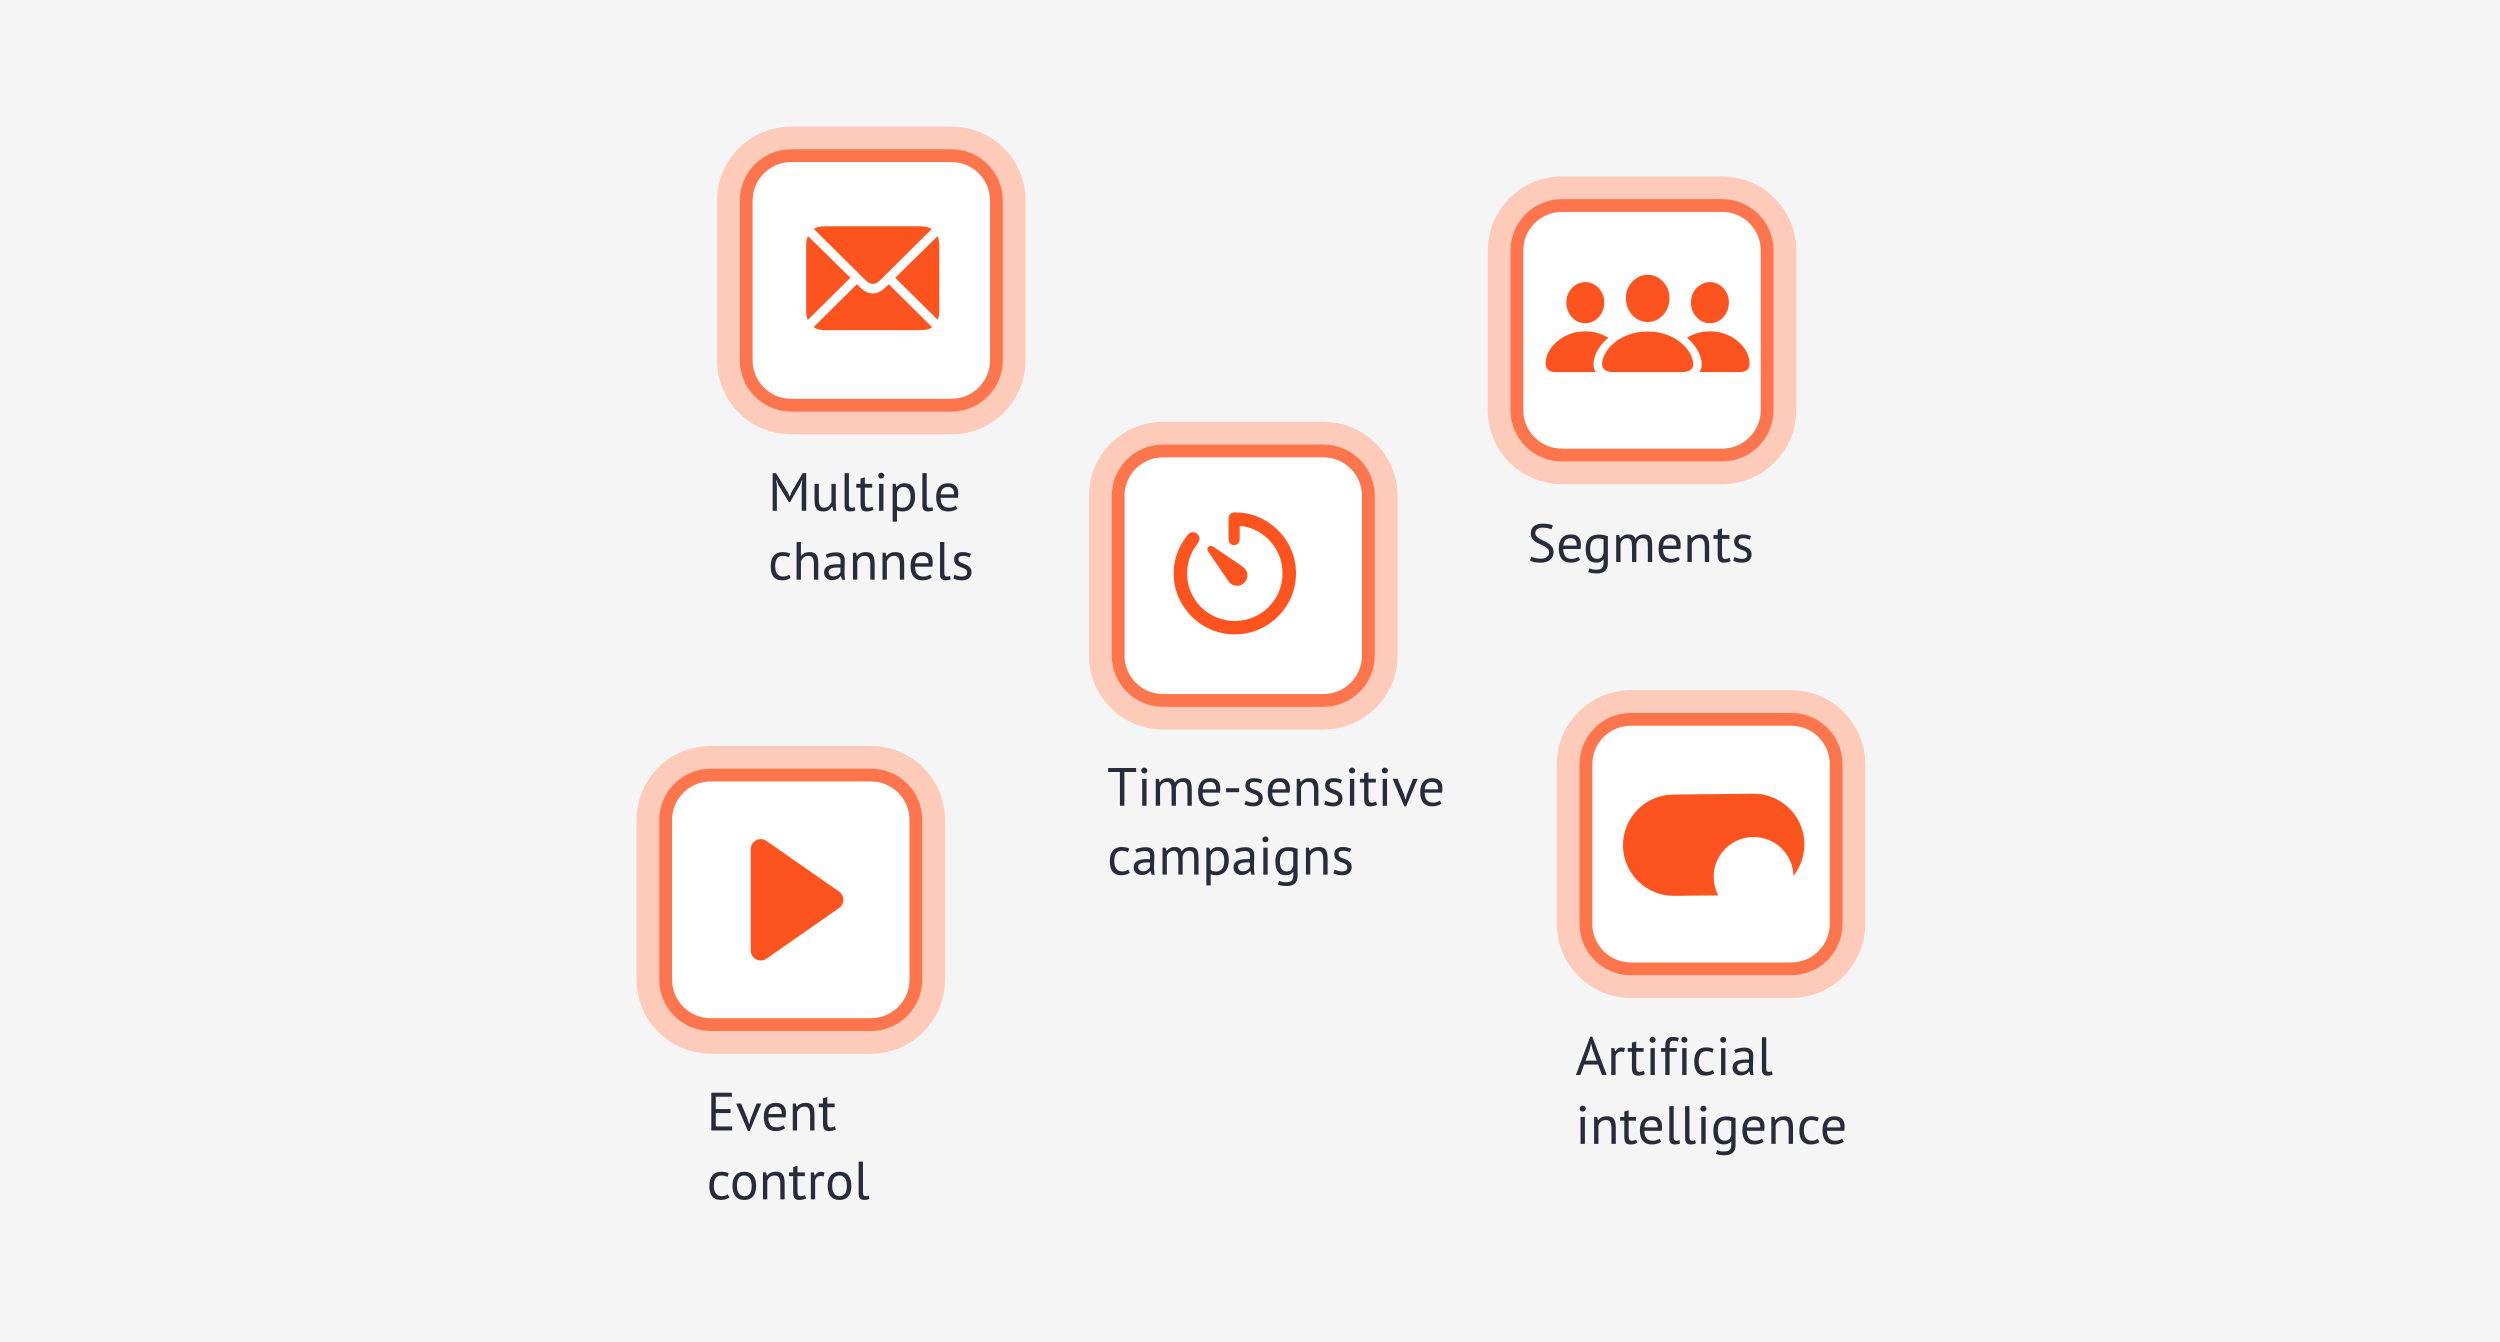 <svg width="652" height="350" viewBox="0 0 652 350" fill="none" xmlns="http://www.w3.org/2000/svg">
<rect width="652" height="350" fill="#F5F5F5"/>
<path d="M227.116 203.438H185.355C179.589 203.438 174.915 208.099 174.915 213.849V255.493C174.915 261.243 179.589 265.904 185.355 265.904H227.116C232.882 265.904 237.557 261.243 237.557 255.493V213.849C237.557 208.099 232.882 203.438 227.116 203.438Z" fill="white"/>
<path d="M227.116 199.534H185.355C177.427 199.534 171 205.943 171 213.849V255.493C171 263.399 177.427 269.808 185.355 269.808H227.116C235.045 269.808 241.472 263.399 241.472 255.493V213.849C241.472 205.943 235.045 199.534 227.116 199.534Z" stroke="#FECABA" stroke-width="10" stroke-linecap="round"/>
<path d="M227.116 203.438H185.355C179.589 203.438 174.915 208.099 174.915 213.849V255.493C174.915 261.243 179.589 265.904 185.355 265.904H227.116C232.882 265.904 237.557 261.243 237.557 255.493V213.849C237.557 208.099 232.882 203.438 227.116 203.438Z" fill="white"/>
<path d="M227.116 202.137H185.355C178.869 202.137 173.61 207.381 173.61 213.849V255.493C173.61 261.961 178.869 267.205 185.355 267.205H227.116C233.603 267.205 238.862 261.961 238.862 255.493V213.849C238.862 207.381 233.603 202.137 227.116 202.137Z" stroke="#FD754C" stroke-width="3.333" stroke-linecap="round"/>
<path d="M195.797 234.671V221.451C195.797 219.345 198.174 218.111 199.903 219.319L218.843 232.539C220.327 233.575 220.327 235.767 218.843 236.804L199.903 250.024C198.174 251.231 195.797 249.997 195.797 247.891V234.671Z" fill="#FC531F"/>
<path d="M185.507 284.986H190.877V286.026H186.677V289.245H190.525V290.285H186.677V293.785H190.948V294.825H185.507V284.986ZM194.98 291.915L195.375 293.251H195.389L195.741 291.887L197.32 287.797H198.532L195.53 294.979H195.051L191.992 287.797H193.289L194.98 291.915ZM204.744 294.262C204.462 294.487 204.105 294.665 203.673 294.797C203.25 294.928 202.799 294.993 202.32 294.993C201.784 294.993 201.319 294.909 200.924 294.74C200.53 294.562 200.205 294.314 199.952 293.995C199.698 293.668 199.51 293.279 199.388 292.829C199.266 292.379 199.205 291.873 199.205 291.311C199.205 290.112 199.473 289.198 200.008 288.57C200.544 287.943 201.309 287.629 202.305 287.629C202.625 287.629 202.944 287.666 203.264 287.741C203.583 287.807 203.87 287.938 204.124 288.135C204.377 288.331 204.584 288.612 204.744 288.978C204.904 289.334 204.983 289.807 204.983 290.397C204.983 290.707 204.955 291.049 204.899 291.423H200.375C200.375 291.836 200.417 292.201 200.501 292.52C200.586 292.838 200.718 293.11 200.896 293.335C201.075 293.55 201.305 293.719 201.587 293.841C201.878 293.953 202.23 294.01 202.644 294.01C202.963 294.01 203.283 293.953 203.602 293.841C203.922 293.728 204.161 293.597 204.321 293.447L204.744 294.262ZM202.32 288.612C201.765 288.612 201.319 288.758 200.981 289.048C200.652 289.339 200.454 289.835 200.389 290.538H203.884C203.884 289.826 203.748 289.329 203.475 289.048C203.203 288.758 202.818 288.612 202.32 288.612ZM211.28 294.825V290.819C211.28 290.088 211.172 289.54 210.956 289.175C210.75 288.8 210.364 288.612 209.801 288.612C209.303 288.612 208.889 288.748 208.56 289.02C208.241 289.282 208.015 289.615 207.884 290.018V294.825H206.756V287.797H207.545L207.757 288.655H207.813C208.039 288.355 208.339 288.111 208.715 287.924C209.101 287.727 209.556 287.629 210.082 287.629C210.468 287.629 210.806 287.675 211.097 287.769C211.389 287.854 211.628 288.008 211.816 288.233C212.013 288.458 212.159 288.762 212.253 289.147C212.356 289.521 212.408 289.999 212.408 290.58V294.825H211.28ZM213.534 287.797H214.633V286.406L215.761 286.083V287.797H217.678V288.781H215.761V292.674C215.761 293.162 215.822 293.508 215.944 293.714C216.066 293.911 216.273 294.01 216.564 294.01C216.809 294.01 217.015 293.986 217.184 293.939C217.354 293.883 217.541 293.813 217.748 293.728L218.002 294.586C217.748 294.708 217.471 294.806 217.17 294.881C216.87 294.956 216.545 294.993 216.198 294.993C215.625 294.993 215.221 294.834 214.986 294.515C214.751 294.188 214.633 293.644 214.633 292.885V288.781H213.534V287.797ZM190.201 312.32C189.919 312.526 189.585 312.681 189.2 312.784C188.815 312.896 188.411 312.952 187.988 312.952C187.443 312.952 186.983 312.868 186.607 312.699C186.231 312.521 185.921 312.273 185.677 311.954C185.442 311.626 185.268 311.238 185.155 310.788C185.052 310.329 185 309.823 185 309.27C185 308.08 185.263 307.171 185.789 306.543C186.315 305.906 187.072 305.588 188.058 305.588C188.509 305.588 188.89 305.625 189.2 305.7C189.52 305.766 189.806 305.864 190.06 305.995L189.736 306.965C189.52 306.843 189.28 306.749 189.017 306.684C188.754 306.609 188.472 306.571 188.171 306.571C186.837 306.571 186.17 307.471 186.17 309.27C186.17 309.626 186.203 309.968 186.268 310.296C186.344 310.614 186.461 310.9 186.621 311.153C186.79 311.397 187.006 311.594 187.269 311.744C187.542 311.893 187.875 311.968 188.27 311.968C188.608 311.968 188.909 311.917 189.172 311.814C189.444 311.711 189.665 311.594 189.834 311.462L190.201 312.32ZM191.028 309.27C191.028 308.08 191.292 307.171 191.818 306.543C192.353 305.906 193.119 305.588 194.115 305.588C194.641 305.588 195.097 305.677 195.482 305.855C195.877 306.023 196.201 306.272 196.455 306.599C196.708 306.918 196.896 307.307 197.019 307.766C197.141 308.216 197.202 308.717 197.202 309.27C197.202 310.46 196.934 311.373 196.398 312.011C195.872 312.638 195.111 312.952 194.115 312.952C193.589 312.952 193.129 312.868 192.734 312.699C192.349 312.521 192.029 312.273 191.775 311.954C191.522 311.626 191.334 311.238 191.212 310.788C191.09 310.329 191.028 309.823 191.028 309.27ZM192.198 309.27C192.198 309.626 192.231 309.968 192.297 310.296C192.372 310.624 192.485 310.91 192.635 311.153C192.786 311.397 192.983 311.594 193.227 311.744C193.471 311.893 193.767 311.968 194.115 311.968C195.393 311.978 196.032 311.078 196.032 309.27C196.032 308.904 195.994 308.558 195.919 308.23C195.853 307.902 195.745 307.616 195.595 307.373C195.445 307.129 195.247 306.937 195.003 306.796C194.759 306.646 194.463 306.571 194.115 306.571C192.837 306.562 192.198 307.462 192.198 309.27ZM203.504 312.784V308.778C203.504 308.047 203.396 307.499 203.18 307.134C202.973 306.759 202.588 306.571 202.024 306.571C201.526 306.571 201.113 306.707 200.784 306.979C200.465 307.241 200.239 307.574 200.108 307.977V312.784H198.98V305.756H199.769L199.981 306.614H200.037C200.263 306.314 200.563 306.07 200.939 305.883C201.324 305.686 201.78 305.588 202.306 305.588C202.692 305.588 203.03 305.634 203.321 305.728C203.612 305.812 203.852 305.967 204.04 306.192C204.237 306.417 204.383 306.721 204.477 307.105C204.58 307.48 204.632 307.958 204.632 308.539V312.784H203.504ZM205.757 305.756H206.856V304.365L207.984 304.042V305.756H209.901V306.74H207.984V310.633C207.984 311.12 208.045 311.467 208.167 311.673C208.289 311.87 208.496 311.968 208.787 311.968C209.032 311.968 209.238 311.945 209.407 311.898C209.577 311.842 209.765 311.772 209.971 311.687L210.225 312.545C209.971 312.666 209.694 312.765 209.393 312.84C209.093 312.915 208.769 312.952 208.421 312.952C207.848 312.952 207.444 312.793 207.209 312.474C206.974 312.146 206.856 311.603 206.856 310.844V306.74H205.757V305.756ZM214.79 306.838C214.508 306.745 214.24 306.698 213.987 306.698C213.583 306.698 213.263 306.81 213.028 307.035C212.793 307.251 212.648 307.527 212.591 307.864V312.784H211.464V305.756H212.253L212.464 306.614H212.521C212.699 306.295 212.911 306.051 213.155 305.883C213.409 305.705 213.728 305.616 214.113 305.616C214.386 305.616 214.691 305.662 215.03 305.756L214.79 306.838ZM215.859 309.27C215.859 308.08 216.122 307.171 216.648 306.543C217.184 305.906 217.949 305.588 218.945 305.588C219.472 305.588 219.927 305.677 220.313 305.855C220.707 306.023 221.031 306.272 221.285 306.599C221.539 306.918 221.727 307.307 221.849 307.766C221.971 308.216 222.032 308.717 222.032 309.27C222.032 310.46 221.764 311.373 221.229 312.011C220.703 312.638 219.941 312.952 218.945 312.952C218.419 312.952 217.959 312.868 217.564 312.699C217.179 312.521 216.859 312.273 216.606 311.954C216.352 311.626 216.164 311.238 216.042 310.788C215.92 310.329 215.859 309.823 215.859 309.27ZM217.029 309.27C217.029 309.626 217.061 309.968 217.127 310.296C217.202 310.624 217.315 310.91 217.466 311.153C217.616 311.397 217.813 311.594 218.057 311.744C218.302 311.893 218.598 311.968 218.945 311.968C220.223 311.978 220.862 311.078 220.862 309.27C220.862 308.904 220.825 308.558 220.75 308.23C220.684 307.902 220.576 307.616 220.425 307.373C220.275 307.129 220.078 306.937 219.833 306.796C219.589 306.646 219.293 306.571 218.945 306.571C217.668 306.562 217.029 307.462 217.029 309.27ZM225.065 311.055C225.065 311.383 225.121 311.617 225.234 311.758C225.347 311.898 225.506 311.968 225.713 311.968C225.835 311.968 225.967 311.959 226.108 311.94C226.249 311.922 226.408 311.879 226.587 311.814L226.714 312.699C226.563 312.774 226.352 312.835 226.08 312.882C225.816 312.929 225.586 312.952 225.389 312.952C224.966 312.952 224.618 312.835 224.346 312.601C224.073 312.357 223.937 311.95 223.937 311.378V302.945H225.065V311.055Z" fill="#272B3A"/>
<path d="M467.117 188.904H425.356C419.59 188.904 414.915 193.565 414.915 199.315V240.959C414.915 246.709 419.59 251.37 425.356 251.37H467.117C472.883 251.37 477.557 246.709 477.557 240.959V199.315C477.557 193.565 472.883 188.904 467.117 188.904Z" fill="white"/>
<path d="M467.116 185H425.355C417.427 185 411 191.409 411 199.315V240.959C411 248.865 417.427 255.274 425.355 255.274H467.116C475.045 255.274 481.472 248.865 481.472 240.959V199.315C481.472 191.409 475.045 185 467.116 185Z" stroke="#FECABA" stroke-width="10" stroke-linecap="round"/>
<path d="M467.117 188.904H425.356C419.59 188.904 414.915 193.565 414.915 199.315V240.959C414.915 246.709 419.59 251.37 425.356 251.37H467.117C472.883 251.37 477.557 246.709 477.557 240.959V199.315C477.557 193.565 472.883 188.904 467.117 188.904Z" fill="white"/>
<path d="M467.116 187.603H425.355C418.868 187.603 413.61 192.846 413.61 199.315V240.959C413.61 247.427 418.868 252.671 425.355 252.671H467.116C473.603 252.671 478.861 247.427 478.861 240.959V199.315C478.861 192.846 473.603 187.603 467.116 187.603Z" stroke="#FD754C" stroke-width="3.333" stroke-linecap="round"/>
<path d="M457.198 207.003L436.383 207.222C429.067 207.299 423.2 213.276 423.277 220.571C423.355 227.865 429.348 233.717 436.663 233.639L457.478 233.42C464.793 233.343 470.661 227.366 470.584 220.071C470.506 212.776 464.513 206.925 457.198 207.003Z" fill="#FC531F"/>
<g filter="url(#filter0_d_8096_57155)">
<path d="M457.448 230.589C463.196 230.529 467.806 225.833 467.745 220.101C467.684 214.37 462.975 209.772 457.227 209.833C451.48 209.894 446.869 214.589 446.93 220.321C446.991 226.053 451.7 230.65 457.448 230.589Z" fill="white"/>
</g>
<path d="M416.779 277.629H413.142L412.156 280.356H411L414.735 270.363H415.271L419.02 280.356H417.793L416.779 277.629ZM413.523 276.618H416.426L415.327 273.624L414.975 272.134H414.96L414.608 273.652L413.523 276.618ZM423.543 274.411C423.261 274.317 422.993 274.27 422.74 274.27C422.336 274.27 422.016 274.383 421.781 274.608C421.546 274.823 421.401 275.1 421.344 275.437V280.356H420.217V273.329H421.006L421.218 274.186H421.274C421.453 273.867 421.664 273.624 421.908 273.455C422.162 273.277 422.481 273.188 422.867 273.188C423.139 273.188 423.445 273.235 423.783 273.329L423.543 274.411ZM424.503 273.329H425.603V271.937L426.73 271.614V273.329H428.647V274.313H426.73V278.206C426.73 278.693 426.791 279.04 426.913 279.246C427.035 279.443 427.242 279.541 427.533 279.541C427.778 279.541 427.984 279.518 428.154 279.471C428.323 279.414 428.511 279.344 428.717 279.26L428.971 280.117C428.717 280.239 428.44 280.337 428.139 280.412C427.839 280.487 427.515 280.525 427.167 280.525C426.594 280.525 426.19 280.365 425.955 280.047C425.72 279.719 425.603 279.176 425.603 278.417V274.313H424.503V273.329ZM430.449 273.329H431.577V280.356H430.449V273.329ZM430.21 271.192C430.21 270.977 430.28 270.794 430.421 270.644C430.572 270.485 430.759 270.405 430.985 270.405C431.21 270.405 431.403 270.485 431.563 270.644C431.723 270.794 431.802 270.977 431.802 271.192C431.802 271.408 431.723 271.586 431.563 271.726C431.403 271.867 431.21 271.937 430.985 271.937C430.759 271.937 430.572 271.867 430.421 271.726C430.28 271.586 430.21 271.408 430.21 271.192ZM433.206 273.329H434.305V272.935C434.305 272.504 434.338 272.129 434.404 271.811C434.479 271.492 434.596 271.235 434.756 271.038C434.916 270.832 435.122 270.682 435.376 270.588C435.63 270.485 435.945 270.433 436.32 270.433C436.621 270.433 436.884 270.452 437.11 270.49C437.345 270.527 437.589 270.597 437.843 270.7L437.589 271.642C437.373 271.548 437.166 271.488 436.969 271.459C436.781 271.431 436.602 271.417 436.433 271.417C436.189 271.417 435.996 271.455 435.855 271.53C435.724 271.605 435.625 271.717 435.559 271.867C435.503 272.008 435.465 272.186 435.447 272.401C435.437 272.607 435.433 272.851 435.433 273.132V273.329H437.307V274.313H435.433V280.356H434.305V274.313H433.206V273.329ZM438.721 273.329H439.849V280.356H438.721V273.329ZM438.482 271.192C438.482 270.977 438.552 270.794 438.693 270.644C438.843 270.485 439.031 270.405 439.257 270.405C439.482 270.405 439.675 270.485 439.835 270.644C439.994 270.794 440.074 270.977 440.074 271.192C440.074 271.408 439.994 271.586 439.835 271.726C439.675 271.867 439.482 271.937 439.257 271.937C439.031 271.937 438.843 271.867 438.693 271.726C438.552 271.586 438.482 271.408 438.482 271.192ZM447.06 279.892C446.778 280.098 446.444 280.253 446.059 280.356C445.674 280.469 445.27 280.525 444.847 280.525C444.302 280.525 443.841 280.44 443.466 280.272C443.09 280.094 442.78 279.845 442.535 279.527C442.3 279.199 442.127 278.81 442.014 278.36C441.91 277.901 441.859 277.395 441.859 276.842C441.859 275.652 442.122 274.744 442.648 274.116C443.174 273.479 443.931 273.16 444.917 273.16C445.368 273.16 445.749 273.198 446.059 273.273C446.378 273.338 446.665 273.436 446.919 273.568L446.594 274.537C446.378 274.416 446.139 274.322 445.876 274.256C445.613 274.181 445.331 274.144 445.03 274.144C443.696 274.144 443.029 275.043 443.029 276.842C443.029 277.198 443.061 277.54 443.127 277.868C443.202 278.187 443.32 278.473 443.48 278.726C443.649 278.969 443.865 279.166 444.128 279.316C444.4 279.466 444.734 279.541 445.129 279.541C445.467 279.541 445.768 279.489 446.031 279.386C446.303 279.283 446.524 279.166 446.693 279.035L447.06 279.892ZM448.852 273.329H449.979V280.356H448.852V273.329ZM448.612 271.192C448.612 270.977 448.683 270.794 448.824 270.644C448.974 270.485 449.162 270.405 449.387 270.405C449.613 270.405 449.806 270.485 449.965 270.644C450.125 270.794 450.205 270.977 450.205 271.192C450.205 271.408 450.125 271.586 449.965 271.726C449.806 271.867 449.613 271.937 449.387 271.937C449.162 271.937 448.974 271.867 448.824 271.726C448.683 271.586 448.612 271.408 448.612 271.192ZM452.271 273.849C452.628 273.633 453.041 273.474 453.511 273.371C453.99 273.268 454.488 273.216 455.005 273.216C455.493 273.216 455.883 273.282 456.175 273.413C456.475 273.544 456.701 273.718 456.851 273.933C457.011 274.139 457.114 274.369 457.161 274.622C457.218 274.875 457.246 275.128 457.246 275.381C457.246 275.943 457.232 276.491 457.204 277.025C457.175 277.559 457.161 278.065 457.161 278.543C457.161 278.89 457.175 279.218 457.204 279.527C457.232 279.836 457.283 280.122 457.359 280.384H456.527L456.231 279.4H456.161C456.076 279.532 455.968 279.663 455.836 279.794C455.714 279.916 455.564 280.028 455.385 280.131C455.207 280.225 455 280.305 454.765 280.37C454.53 280.436 454.263 280.469 453.962 280.469C453.661 280.469 453.379 280.422 453.116 280.328C452.863 280.234 452.642 280.103 452.454 279.934C452.266 279.756 452.116 279.546 452.003 279.302C451.899 279.058 451.848 278.782 451.848 278.473C451.848 278.061 451.932 277.718 452.101 277.447C452.271 277.166 452.505 276.945 452.806 276.786C453.116 276.618 453.483 276.5 453.906 276.435C454.338 276.36 454.812 276.322 455.329 276.322C455.461 276.322 455.587 276.322 455.71 276.322C455.841 276.322 455.973 276.332 456.104 276.351C456.132 276.069 456.147 275.816 456.147 275.592C456.147 275.076 456.043 274.715 455.836 274.509C455.63 274.303 455.254 274.2 454.709 274.2C454.549 274.2 454.375 274.214 454.187 274.242C454.009 274.261 453.821 274.294 453.624 274.341C453.436 274.378 453.252 274.43 453.074 274.495C452.905 274.551 452.754 274.617 452.623 274.692L452.271 273.849ZM454.272 279.485C454.535 279.485 454.77 279.452 454.977 279.386C455.183 279.311 455.362 279.222 455.512 279.119C455.663 279.007 455.785 278.885 455.879 278.754C455.982 278.623 456.057 278.496 456.104 278.374V277.208C455.973 277.198 455.836 277.194 455.695 277.194C455.564 277.184 455.432 277.18 455.301 277.18C455.01 277.18 454.723 277.198 454.441 277.236C454.169 277.264 453.924 277.325 453.708 277.419C453.501 277.503 453.332 277.625 453.201 277.784C453.079 277.934 453.018 278.126 453.018 278.36C453.018 278.688 453.135 278.96 453.37 279.176C453.605 279.382 453.906 279.485 454.272 279.485ZM460.63 278.627C460.63 278.955 460.686 279.19 460.799 279.33C460.912 279.471 461.072 279.541 461.278 279.541C461.401 279.541 461.532 279.532 461.673 279.513C461.814 279.494 461.974 279.452 462.152 279.386L462.279 280.272C462.129 280.347 461.917 280.408 461.645 280.455C461.382 280.501 461.152 280.525 460.954 280.525C460.531 280.525 460.184 280.408 459.911 280.173C459.639 279.93 459.503 279.522 459.503 278.951V270.518H460.63V278.627ZM412.212 291.288H413.34V298.315H412.212V291.288ZM411.972 289.151C411.972 288.936 412.043 288.753 412.184 288.603C412.334 288.444 412.522 288.364 412.748 288.364C412.973 288.364 413.166 288.444 413.326 288.603C413.485 288.753 413.565 288.936 413.565 289.151C413.565 289.367 413.485 289.545 413.326 289.685C413.166 289.826 412.973 289.896 412.748 289.896C412.522 289.896 412.334 289.826 412.184 289.685C412.043 289.545 411.972 289.367 411.972 289.151ZM420.268 298.315V294.309C420.268 293.579 420.16 293.03 419.944 292.665C419.737 292.29 419.352 292.103 418.788 292.103C418.29 292.103 417.876 292.239 417.548 292.51C417.228 292.773 417.003 293.105 416.871 293.508V298.315H415.744V291.288H416.533L416.744 292.145H416.801C417.026 291.845 417.327 291.602 417.703 291.414C418.088 291.217 418.544 291.119 419.07 291.119C419.455 291.119 419.793 291.166 420.085 291.26C420.376 291.344 420.615 291.498 420.803 291.723C421.001 291.948 421.146 292.253 421.24 292.637C421.344 293.012 421.395 293.49 421.395 294.07V298.315H420.268ZM422.521 291.288H423.621V289.896L424.748 289.573V291.288H426.665V292.271H424.748V296.165C424.748 296.652 424.809 296.999 424.931 297.205C425.054 297.401 425.26 297.5 425.552 297.5C425.796 297.5 426.003 297.476 426.172 297.43C426.341 297.373 426.529 297.303 426.736 297.219L426.989 298.076C426.736 298.198 426.458 298.296 426.158 298.371C425.857 298.446 425.533 298.484 425.185 298.484C424.612 298.484 424.208 298.324 423.973 298.006C423.738 297.678 423.621 297.134 423.621 296.375V292.271H422.521V291.288ZM433.221 297.753C432.939 297.978 432.582 298.156 432.149 298.287C431.726 298.418 431.275 298.484 430.796 298.484C430.261 298.484 429.796 298.399 429.401 298.231C429.006 298.053 428.682 297.804 428.428 297.486C428.175 297.158 427.987 296.769 427.865 296.319C427.743 295.869 427.681 295.364 427.681 294.801C427.681 293.602 427.949 292.688 428.485 292.061C429.02 291.433 429.786 291.119 430.782 291.119C431.102 291.119 431.421 291.156 431.741 291.231C432.06 291.297 432.347 291.428 432.6 291.625C432.854 291.822 433.061 292.103 433.221 292.468C433.38 292.824 433.46 293.297 433.46 293.888C433.46 294.197 433.432 294.539 433.376 294.914H428.851C428.851 295.326 428.894 295.691 428.978 296.01C429.063 296.329 429.194 296.6 429.373 296.825C429.551 297.041 429.781 297.209 430.063 297.331C430.355 297.444 430.707 297.5 431.12 297.5C431.44 297.5 431.759 297.444 432.079 297.331C432.398 297.219 432.638 297.088 432.798 296.938L433.221 297.753ZM430.796 292.103C430.242 292.103 429.796 292.248 429.457 292.538C429.128 292.829 428.931 293.326 428.865 294.028H432.361C432.361 293.316 432.225 292.82 431.952 292.538C431.68 292.248 431.294 292.103 430.796 292.103ZM436.488 296.586C436.488 296.914 436.544 297.148 436.657 297.289C436.77 297.43 436.93 297.5 437.136 297.5C437.259 297.5 437.39 297.49 437.531 297.472C437.672 297.453 437.832 297.411 438.01 297.345L438.137 298.231C437.987 298.306 437.775 298.367 437.503 298.413C437.24 298.46 437.01 298.484 436.812 298.484C436.389 298.484 436.042 298.367 435.769 298.132C435.497 297.889 435.36 297.481 435.36 296.91V288.477H436.488V296.586ZM440.604 296.586C440.604 296.914 440.66 297.148 440.773 297.289C440.885 297.43 441.045 297.5 441.252 297.5C441.374 297.5 441.506 297.49 441.647 297.472C441.788 297.453 441.947 297.411 442.126 297.345L442.253 298.231C442.102 298.306 441.891 298.367 441.618 298.413C441.355 298.46 441.125 298.484 440.928 298.484C440.505 298.484 440.157 298.367 439.885 298.132C439.612 297.889 439.476 297.481 439.476 296.91V288.477H440.604V296.586ZM443.704 291.288H444.832V298.315H443.704V291.288ZM443.465 289.151C443.465 288.936 443.535 288.753 443.676 288.603C443.826 288.444 444.014 288.364 444.24 288.364C444.465 288.364 444.658 288.444 444.818 288.603C444.978 288.753 445.057 288.936 445.057 289.151C445.057 289.367 444.978 289.545 444.818 289.685C444.658 289.826 444.465 289.896 444.24 289.896C444.014 289.896 443.826 289.826 443.676 289.685C443.535 289.545 443.465 289.367 443.465 289.151ZM452.634 298.638C452.634 299.547 452.39 300.217 451.901 300.648C451.422 301.079 450.708 301.295 449.759 301.295C449.195 301.295 448.739 301.257 448.391 301.182C448.053 301.117 447.762 301.028 447.518 300.915L447.814 299.959C448.03 300.044 448.269 300.123 448.532 300.198C448.796 300.273 449.138 300.311 449.561 300.311C449.956 300.311 450.275 300.273 450.52 300.198C450.773 300.133 450.975 300.016 451.126 299.847C451.276 299.688 451.379 299.477 451.436 299.215C451.492 298.962 451.52 298.657 451.52 298.301V297.626H451.464C451.276 297.898 451.037 298.109 450.745 298.259C450.454 298.399 450.073 298.47 449.604 298.47C448.655 298.47 447.955 298.174 447.504 297.584C447.062 296.994 446.841 296.076 446.841 294.829C446.841 293.63 447.128 292.721 447.701 292.103C448.274 291.475 449.12 291.161 450.238 291.161C450.773 291.161 451.229 291.203 451.605 291.288C451.99 291.372 452.333 291.47 452.634 291.583V298.638ZM449.801 297.486C450.28 297.486 450.656 297.369 450.928 297.134C451.201 296.891 451.394 296.516 451.506 296.01V292.412C451.13 292.234 450.651 292.145 450.069 292.145C449.43 292.145 448.927 292.36 448.561 292.791C448.194 293.223 448.011 293.897 448.011 294.815C448.011 295.209 448.044 295.57 448.11 295.898C448.175 296.226 448.279 296.507 448.42 296.741C448.561 296.975 448.744 297.158 448.969 297.289C449.195 297.42 449.472 297.486 449.801 297.486ZM459.95 297.753C459.669 297.978 459.311 298.156 458.879 298.287C458.456 298.418 458.005 298.484 457.526 298.484C456.991 298.484 456.525 298.399 456.131 298.231C455.736 298.053 455.412 297.804 455.158 297.486C454.905 297.158 454.717 296.769 454.595 296.319C454.472 295.869 454.411 295.364 454.411 294.801C454.411 293.602 454.679 292.688 455.215 292.061C455.75 291.433 456.516 291.119 457.512 291.119C457.832 291.119 458.151 291.156 458.471 291.231C458.79 291.297 459.077 291.428 459.33 291.625C459.584 291.822 459.791 292.103 459.95 292.468C460.11 292.824 460.19 293.297 460.19 293.888C460.19 294.197 460.162 294.539 460.105 294.914H455.581C455.581 295.326 455.623 295.691 455.708 296.01C455.793 296.329 455.924 296.6 456.103 296.825C456.281 297.041 456.511 297.209 456.793 297.331C457.085 297.444 457.437 297.5 457.85 297.5C458.17 297.5 458.489 297.444 458.809 297.331C459.128 297.219 459.368 297.088 459.528 296.938L459.95 297.753ZM457.526 292.103C456.972 292.103 456.525 292.248 456.187 292.538C455.858 292.829 455.661 293.326 455.595 294.028H459.091C459.091 293.316 458.954 292.82 458.682 292.538C458.409 292.248 458.024 292.103 457.526 292.103ZM466.488 298.315V294.309C466.488 293.579 466.38 293.03 466.164 292.665C465.957 292.29 465.572 292.103 465.008 292.103C464.51 292.103 464.096 292.239 463.768 292.51C463.448 292.773 463.223 293.105 463.091 293.508V298.315H461.964V291.288H462.753L462.964 292.145H463.021C463.246 291.845 463.547 291.602 463.923 291.414C464.308 291.217 464.764 291.119 465.29 291.119C465.675 291.119 466.013 291.166 466.305 291.26C466.596 291.344 466.835 291.498 467.023 291.723C467.221 291.948 467.366 292.253 467.46 292.637C467.564 293.012 467.615 293.49 467.615 294.07V298.315H466.488ZM474.478 297.851C474.196 298.057 473.862 298.212 473.477 298.315C473.092 298.427 472.688 298.484 472.265 298.484C471.72 298.484 471.26 298.399 470.884 298.231C470.508 298.053 470.198 297.804 469.953 297.486C469.719 297.158 469.545 296.769 469.432 296.319C469.329 295.86 469.277 295.354 469.277 294.801C469.277 293.611 469.54 292.702 470.066 292.075C470.592 291.438 471.349 291.119 472.335 291.119C472.786 291.119 473.167 291.156 473.477 291.231C473.797 291.297 474.083 291.395 474.337 291.527L474.013 292.496C473.797 292.375 473.557 292.281 473.294 292.215C473.031 292.14 472.749 292.103 472.448 292.103C471.114 292.103 470.446 293.002 470.446 294.801C470.446 295.157 470.48 295.499 470.545 295.827C470.621 296.146 470.738 296.432 470.898 296.685C471.067 296.928 471.283 297.125 471.546 297.275C471.819 297.425 472.152 297.5 472.547 297.5C472.885 297.5 473.186 297.448 473.449 297.345C473.721 297.242 473.942 297.125 474.111 296.994L474.478 297.851ZM480.844 297.753C480.563 297.978 480.206 298.156 479.773 298.287C479.35 298.418 478.899 298.484 478.42 298.484C477.885 298.484 477.42 298.399 477.025 298.231C476.63 298.053 476.306 297.804 476.052 297.486C475.799 297.158 475.611 296.769 475.489 296.319C475.366 295.869 475.305 295.364 475.305 294.801C475.305 293.602 475.573 292.688 476.109 292.061C476.644 291.433 477.41 291.119 478.406 291.119C478.726 291.119 479.045 291.156 479.365 291.231C479.684 291.297 479.971 291.428 480.224 291.625C480.478 291.822 480.685 292.103 480.844 292.468C481.004 292.824 481.084 293.297 481.084 293.888C481.084 294.197 481.056 294.539 481 294.914H476.475C476.475 295.326 476.518 295.691 476.602 296.01C476.687 296.329 476.818 296.6 476.997 296.825C477.175 297.041 477.405 297.209 477.687 297.331C477.979 297.444 478.331 297.5 478.744 297.5C479.064 297.5 479.383 297.444 479.703 297.331C480.022 297.219 480.262 297.088 480.422 296.938L480.844 297.753ZM478.42 292.103C477.866 292.103 477.42 292.248 477.081 292.538C476.752 292.829 476.555 293.326 476.489 294.028H479.985C479.985 293.316 479.848 292.82 479.576 292.538C479.304 292.248 478.918 292.103 478.42 292.103Z" fill="#272B3A"/>
<path d="M449.117 54.904H407.356C401.59 54.904 396.915 59.565 396.915 65.315V106.959C396.915 112.709 401.59 117.37 407.356 117.37H449.117C454.883 117.37 459.557 112.709 459.557 106.959V65.315C459.557 59.565 454.883 54.904 449.117 54.904Z" fill="white"/>
<path d="M449.116 51H407.355C399.427 51 393 57.409 393 65.315V106.959C393 114.865 399.427 121.274 407.355 121.274H449.116C457.045 121.274 463.472 114.865 463.472 106.959V65.315C463.472 57.409 457.045 51 449.116 51Z" stroke="#FECABA" stroke-width="10" stroke-linecap="round"/>
<path d="M449.117 54.904H407.356C401.59 54.904 396.915 59.565 396.915 65.315V106.959C396.915 112.709 401.59 117.37 407.356 117.37H449.117C454.883 117.37 459.557 112.709 459.557 106.959V65.315C459.557 59.565 454.883 54.904 449.117 54.904Z" fill="white"/>
<path d="M449.116 53.603H407.355C400.868 53.603 395.61 58.847 395.61 65.315V106.959C395.61 113.427 400.868 118.671 407.355 118.671H449.116C455.603 118.671 460.861 113.427 460.861 106.959V65.315C460.861 58.847 455.603 53.603 449.116 53.603Z" stroke="#FD754C" stroke-width="3.333" stroke-linecap="round"/>
<path d="M421.015 97.043H438.385C439.581 97.043 440.413 96.862 440.88 96.498C441.348 96.144 441.581 95.636 441.581 94.974C441.581 94.079 441.305 93.139 440.754 92.15C440.202 91.162 439.408 90.236 438.37 89.369C437.333 88.502 436.086 87.802 434.628 87.272C433.17 86.731 431.529 86.461 429.707 86.461C427.894 86.461 426.253 86.731 424.786 87.272C423.328 87.802 422.081 88.502 421.043 89.369C420.006 90.236 419.212 91.162 418.66 92.15C418.108 93.139 417.833 94.079 417.833 94.974C417.833 95.636 418.067 96.144 418.534 96.498C419.001 96.862 419.828 97.043 421.015 97.043ZM429.707 83.987C430.744 83.987 431.693 83.712 432.553 83.161C433.412 82.612 434.099 81.866 434.614 80.925C435.137 79.984 435.398 78.926 435.398 77.751C435.398 76.615 435.137 75.585 434.614 74.662C434.099 73.739 433.412 73.012 432.553 72.481C431.693 71.941 430.744 71.67 429.707 71.67C428.679 71.67 427.735 71.945 426.875 72.495C426.015 73.036 425.324 73.767 424.8 74.69C424.277 75.613 424.02 76.642 424.03 77.779C424.03 78.935 424.286 79.984 424.8 80.925C425.324 81.866 426.015 82.612 426.875 83.161C427.735 83.712 428.679 83.987 429.707 83.987ZM405.777 97.043H416.179C415.805 96.502 415.608 95.855 415.59 95.1C415.581 94.354 415.726 93.563 416.025 92.723C416.333 91.885 416.776 91.07 417.356 90.277C417.935 89.476 418.632 88.754 419.445 88.11C418.688 87.626 417.805 87.225 416.795 86.909C415.795 86.582 414.679 86.419 413.445 86.419C411.884 86.419 410.468 86.675 409.198 87.188C407.935 87.691 406.847 88.358 405.931 89.187C405.024 90.007 404.323 90.906 403.828 91.885C403.342 92.854 403.099 93.805 403.099 94.737C403.099 95.464 403.3 96.028 403.702 96.428C404.104 96.838 404.795 97.043 405.777 97.043ZM413.445 84.308C414.351 84.308 415.178 84.066 415.926 83.581C416.674 83.097 417.272 82.444 417.721 81.624C418.169 80.804 418.393 79.886 418.393 78.87C418.393 77.873 418.165 76.978 417.707 76.186C417.258 75.384 416.655 74.751 415.898 74.285C415.151 73.809 414.333 73.572 413.445 73.572C412.557 73.572 411.735 73.809 410.977 74.285C410.23 74.76 409.627 75.398 409.169 76.2C408.711 77.001 408.487 77.901 408.496 78.898C408.496 79.904 408.721 80.818 409.169 81.638C409.618 82.448 410.216 83.097 410.963 83.581C411.72 84.066 412.548 84.308 413.445 84.308ZM453.623 97.043C454.604 97.043 455.292 96.838 455.684 96.428C456.086 96.028 456.287 95.464 456.287 94.737C456.287 93.805 456.044 92.854 455.558 91.885C455.072 90.906 454.371 90.007 453.455 89.187C452.549 88.358 451.459 87.691 450.189 87.188C448.918 86.675 447.506 86.419 445.955 86.419C444.711 86.419 443.59 86.582 442.59 86.909C441.59 87.225 440.707 87.626 439.94 88.11C440.754 88.754 441.45 89.476 442.03 90.277C442.618 91.07 443.062 91.885 443.361 92.723C443.67 93.563 443.815 94.354 443.796 95.1C443.787 95.855 443.59 96.502 443.207 97.043H453.623ZM445.955 84.308C446.852 84.308 447.674 84.066 448.422 83.581C449.17 83.097 449.768 82.448 450.217 81.638C450.665 80.818 450.894 79.904 450.904 78.898C450.904 77.901 450.674 77.001 450.217 76.2C449.768 75.398 449.165 74.76 448.408 74.285C447.66 73.809 446.843 73.572 445.955 73.572C445.057 73.572 444.231 73.809 443.473 74.285C442.726 74.751 442.123 75.384 441.665 76.186C441.216 76.978 440.992 77.873 440.992 78.87C440.992 79.886 441.216 80.804 441.665 81.624C442.123 82.444 442.726 83.097 443.473 83.581C444.221 84.066 445.048 84.308 445.955 84.308Z" fill="#FC531F"/>
<path d="M404.003 144.074C404.003 143.68 403.886 143.362 403.651 143.118C403.416 142.865 403.12 142.645 402.763 142.457C402.416 142.261 402.035 142.078 401.622 141.909C401.208 141.741 400.823 141.539 400.466 141.305C400.118 141.061 399.827 140.766 399.592 140.419C399.357 140.063 399.24 139.614 399.24 139.07C399.24 138.302 399.507 137.693 400.043 137.243C400.579 136.793 401.34 136.568 402.326 136.568C402.899 136.568 403.421 136.611 403.891 136.695C404.361 136.779 404.727 136.887 404.99 137.018L404.638 138.044C404.422 137.941 404.102 137.843 403.679 137.749C403.266 137.655 402.796 137.608 402.27 137.608C401.65 137.608 401.185 137.749 400.875 138.03C400.564 138.302 400.409 138.625 400.409 139C400.409 139.365 400.527 139.67 400.762 139.913C400.997 140.157 401.288 140.377 401.636 140.574C401.993 140.761 402.378 140.949 402.791 141.136C403.205 141.324 403.585 141.544 403.933 141.797C404.29 142.04 404.586 142.336 404.821 142.682C405.056 143.029 405.173 143.46 405.173 143.975C405.173 144.397 405.098 144.776 404.948 145.114C404.797 145.451 404.577 145.741 404.285 145.985C403.994 146.229 403.642 146.416 403.228 146.547C402.815 146.678 402.345 146.744 401.819 146.744C401.114 146.744 400.532 146.688 400.071 146.575C399.611 146.472 399.254 146.355 399 146.224L399.395 145.17C399.611 145.292 399.93 145.414 400.353 145.535C400.776 145.648 401.25 145.704 401.777 145.704C402.087 145.704 402.378 145.676 402.65 145.62C402.923 145.554 403.158 145.456 403.355 145.324C403.552 145.184 403.708 145.011 403.82 144.804C403.942 144.598 404.003 144.355 404.003 144.074ZM412.069 146.013C411.787 146.238 411.43 146.416 410.998 146.547C410.575 146.678 410.124 146.744 409.645 146.744C409.11 146.744 408.644 146.66 408.25 146.491C407.855 146.313 407.531 146.065 407.277 145.746C407.024 145.418 406.836 145.029 406.714 144.58C406.591 144.13 406.53 143.624 406.53 143.062C406.53 141.862 406.798 140.949 407.334 140.321C407.869 139.693 408.635 139.379 409.631 139.379C409.951 139.379 410.27 139.417 410.589 139.492C410.909 139.557 411.196 139.689 411.449 139.885C411.703 140.082 411.91 140.363 412.069 140.729C412.229 141.085 412.309 141.558 412.309 142.148C412.309 142.457 412.281 142.799 412.224 143.174H407.699C407.699 143.586 407.742 143.952 407.827 144.27C407.912 144.589 408.043 144.861 408.222 145.086C408.4 145.301 408.63 145.47 408.912 145.592C409.204 145.704 409.556 145.76 409.969 145.76C410.289 145.76 410.608 145.704 410.928 145.592C411.247 145.479 411.487 145.348 411.647 145.198L412.069 146.013ZM409.645 140.363C409.091 140.363 408.644 140.508 408.306 140.799C407.977 141.089 407.78 141.586 407.714 142.289H411.21C411.21 141.577 411.073 141.08 410.801 140.799C410.528 140.508 410.143 140.363 409.645 140.363ZM419.329 146.899C419.329 147.808 419.084 148.477 418.596 148.908C418.117 149.339 417.403 149.555 416.453 149.555C415.89 149.555 415.434 149.518 415.086 149.443C414.748 149.377 414.457 149.288 414.212 149.176L414.508 148.22C414.725 148.304 414.964 148.384 415.227 148.459C415.49 148.534 415.833 148.571 416.256 148.571C416.651 148.571 416.97 148.534 417.215 148.459C417.468 148.393 417.67 148.276 417.821 148.107C417.971 147.948 418.074 147.737 418.131 147.475C418.187 147.222 418.215 146.917 418.215 146.561V145.887H418.159C417.971 146.158 417.731 146.369 417.44 146.519C417.149 146.66 416.768 146.73 416.298 146.73C415.349 146.73 414.649 146.435 414.198 145.845C413.757 145.254 413.536 144.336 413.536 143.09C413.536 141.89 413.823 140.982 414.396 140.363C414.969 139.735 415.815 139.421 416.933 139.421C417.468 139.421 417.924 139.464 418.3 139.548C418.685 139.632 419.028 139.731 419.329 139.843V146.899ZM416.496 145.746C416.975 145.746 417.351 145.629 417.623 145.395C417.896 145.151 418.088 144.776 418.201 144.27V140.672C417.825 140.494 417.346 140.405 416.764 140.405C416.125 140.405 415.622 140.621 415.255 141.052C414.889 141.483 414.706 142.157 414.706 143.076C414.706 143.469 414.739 143.83 414.804 144.158C414.87 144.486 414.974 144.767 415.115 145.001C415.255 145.235 415.439 145.418 415.664 145.549C415.89 145.681 416.167 145.746 416.496 145.746ZM425.63 146.575V142.598C425.63 142.223 425.612 141.9 425.574 141.628C425.546 141.347 425.485 141.113 425.391 140.925C425.297 140.738 425.161 140.597 424.982 140.504C424.813 140.41 424.587 140.363 424.306 140.363C423.873 140.363 423.512 140.494 423.22 140.757C422.938 141.019 422.741 141.347 422.628 141.741V146.575H421.501V139.548H422.29L422.502 140.405H422.558C422.812 140.105 423.103 139.862 423.432 139.674C423.77 139.478 424.207 139.379 424.743 139.379C425.194 139.379 425.56 139.468 425.842 139.646C426.133 139.815 426.359 140.115 426.518 140.546C426.735 140.18 427.03 139.895 427.406 139.689C427.792 139.482 428.224 139.379 428.703 139.379C429.098 139.379 429.431 139.426 429.704 139.52C429.976 139.604 430.202 139.759 430.38 139.984C430.559 140.209 430.686 140.513 430.761 140.897C430.845 141.281 430.888 141.769 430.888 142.359V146.575H429.76V142.345C429.76 142.008 429.741 141.717 429.704 141.473C429.676 141.22 429.61 141.014 429.506 140.855C429.412 140.686 429.276 140.565 429.098 140.49C428.929 140.405 428.703 140.363 428.421 140.363C427.951 140.363 427.585 140.494 427.322 140.757C427.059 141.019 426.871 141.394 426.758 141.881V146.575H425.63ZM438.083 146.013C437.801 146.238 437.444 146.416 437.012 146.547C436.589 146.678 436.138 146.744 435.659 146.744C435.123 146.744 434.658 146.66 434.263 146.491C433.869 146.313 433.544 146.065 433.291 145.746C433.037 145.418 432.849 145.029 432.727 144.58C432.605 144.13 432.544 143.624 432.544 143.062C432.544 141.862 432.812 140.949 433.347 140.321C433.883 139.693 434.649 139.379 435.645 139.379C435.964 139.379 436.283 139.417 436.603 139.492C436.922 139.557 437.209 139.689 437.463 139.885C437.716 140.082 437.923 140.363 438.083 140.729C438.243 141.085 438.322 141.558 438.322 142.148C438.322 142.457 438.294 142.799 438.238 143.174H433.714C433.714 143.586 433.756 143.952 433.84 144.27C433.925 144.589 434.057 144.861 434.235 145.086C434.414 145.301 434.644 145.47 434.926 145.592C435.217 145.704 435.569 145.76 435.983 145.76C436.302 145.76 436.622 145.704 436.941 145.592C437.261 145.479 437.5 145.348 437.66 145.198L438.083 146.013ZM435.659 140.363C435.104 140.363 434.658 140.508 434.32 140.799C433.991 141.089 433.793 141.586 433.728 142.289H437.223C437.223 141.577 437.087 141.08 436.814 140.799C436.542 140.508 436.157 140.363 435.659 140.363ZM444.62 146.575V142.57C444.62 141.839 444.512 141.291 444.296 140.925C444.089 140.551 443.704 140.363 443.14 140.363C442.642 140.363 442.229 140.499 441.9 140.771C441.581 141.033 441.355 141.366 441.224 141.769V146.575H440.096V139.548H440.885L441.097 140.405H441.153C441.379 140.105 441.679 139.862 442.055 139.674C442.44 139.478 442.896 139.379 443.422 139.379C443.807 139.379 444.146 139.426 444.437 139.52C444.728 139.604 444.968 139.759 445.156 139.984C445.353 140.209 445.499 140.513 445.593 140.897C445.696 141.272 445.748 141.75 445.748 142.331V146.575H444.62ZM446.874 139.548H447.973V138.157L449.101 137.833V139.548H451.018V140.532H449.101V144.425C449.101 144.912 449.162 145.259 449.284 145.465C449.406 145.662 449.613 145.76 449.904 145.76C450.148 145.76 450.355 145.737 450.524 145.69C450.693 145.634 450.881 145.563 451.088 145.479L451.342 146.336C451.088 146.458 450.811 146.557 450.51 146.632C450.209 146.707 449.885 146.744 449.538 146.744C448.964 146.744 448.56 146.585 448.325 146.266C448.091 145.938 447.973 145.395 447.973 144.636V140.532H446.874V139.548ZM455.68 144.664C455.68 144.383 455.596 144.163 455.427 144.003C455.258 143.844 455.046 143.713 454.792 143.61C454.548 143.497 454.276 143.394 453.975 143.301C453.684 143.198 453.411 143.071 453.158 142.921C452.913 142.762 452.706 142.56 452.537 142.317C452.368 142.073 452.284 141.745 452.284 141.333C452.284 140.658 452.476 140.166 452.862 139.857C453.247 139.539 453.782 139.379 454.468 139.379C454.976 139.379 455.398 139.426 455.737 139.52C456.084 139.604 456.385 139.707 456.639 139.829L456.371 140.757C456.155 140.654 455.892 140.565 455.582 140.49C455.281 140.405 454.957 140.363 454.609 140.363C454.196 140.363 453.89 140.433 453.693 140.574C453.505 140.715 453.411 140.958 453.411 141.305C453.411 141.548 453.496 141.741 453.665 141.881C453.834 142.012 454.041 142.134 454.285 142.246C454.539 142.35 454.811 142.453 455.103 142.556C455.403 142.659 455.676 142.795 455.92 142.963C456.174 143.132 456.385 143.347 456.554 143.61C456.723 143.863 456.808 144.2 456.808 144.622C456.808 144.922 456.756 145.203 456.653 145.465C456.559 145.727 456.409 145.952 456.202 146.14C455.995 146.327 455.737 146.472 455.427 146.575C455.126 146.688 454.769 146.744 454.356 146.744C453.82 146.744 453.364 146.692 452.988 146.589C452.613 146.486 452.298 146.365 452.044 146.224L452.382 145.268C452.598 145.39 452.88 145.503 453.228 145.606C453.576 145.709 453.928 145.76 454.285 145.76C454.689 145.76 455.023 145.681 455.286 145.521C455.549 145.362 455.68 145.076 455.68 144.664Z" fill="#272B3A"/>
<path d="M345.117 118.904H303.356C297.59 118.904 292.915 123.565 292.915 129.315V170.959C292.915 176.709 297.59 181.37 303.356 181.37H345.117C350.883 181.37 355.557 176.709 355.557 170.959V129.315C355.557 123.565 350.883 118.904 345.117 118.904Z" fill="white"/>
<path d="M345.116 115H303.355C295.427 115 289 121.409 289 129.315V170.959C289 178.865 295.427 185.274 303.355 185.274H345.116C353.045 185.274 359.472 178.865 359.472 170.959V129.315C359.472 121.409 353.045 115 345.116 115Z" stroke="#FECABA" stroke-width="10" stroke-linecap="round"/>
<path d="M345.117 118.904H303.356C297.59 118.904 292.915 123.565 292.915 129.315V170.959C292.915 176.709 297.59 181.37 303.356 181.37H345.117C350.883 181.37 355.557 176.709 355.557 170.959V129.315C355.557 123.565 350.883 118.904 345.117 118.904Z" fill="white"/>
<path d="M345.116 117.603H303.355C296.868 117.603 291.61 122.846 291.61 129.315V170.959C291.61 177.427 296.868 182.671 303.355 182.671H345.116C351.603 182.671 356.861 177.427 356.861 170.959V129.315C356.861 122.846 351.603 117.603 345.116 117.603Z" stroke="#FD754C" stroke-width="3.333" stroke-linecap="round"/>
<path d="M322.043 165.443C324.235 165.443 326.294 165.031 328.221 164.208C330.148 163.384 331.846 162.241 333.314 160.777C334.782 159.312 335.93 157.62 336.755 155.698C337.581 153.776 337.994 151.723 337.994 149.537C337.994 147.341 337.581 145.282 336.755 143.361C335.93 141.439 334.782 139.751 333.314 138.297C331.856 136.833 330.163 135.689 328.236 134.866C326.309 134.043 324.245 133.631 322.043 133.631C321.533 133.631 321.13 133.773 320.834 134.058C320.549 134.343 320.406 134.734 320.406 135.232V140.662C320.406 141.088 320.539 141.45 320.804 141.744C321.08 142.029 321.431 142.171 321.859 142.171C322.278 142.171 322.624 142.029 322.899 141.744C323.175 141.45 323.312 141.088 323.312 140.662V135.141L321.783 137.062C323.547 137.032 325.194 137.332 326.723 137.962C328.262 138.593 329.613 139.482 330.776 140.631C331.938 141.78 332.845 143.117 333.497 144.642C334.15 146.156 334.476 147.788 334.476 149.537C334.476 151.255 334.155 152.867 333.513 154.371C332.88 155.866 331.994 157.182 330.852 158.322C329.72 159.45 328.4 160.335 326.891 160.975C325.392 161.625 323.776 161.951 322.043 161.951C320.31 161.951 318.688 161.625 317.179 160.975C315.67 160.335 314.345 159.45 313.203 158.322C312.072 157.182 311.185 155.866 310.542 154.371C309.91 152.867 309.594 151.255 309.594 149.537C309.604 148.094 309.844 146.711 310.313 145.389C310.792 144.067 311.455 142.883 312.301 141.835C312.627 141.378 312.805 140.931 312.836 140.494C312.866 140.057 312.693 139.65 312.316 139.273C311.95 138.917 311.501 138.765 310.971 138.816C310.451 138.867 310.002 139.146 309.625 139.654C308.534 141.007 307.672 142.527 307.04 144.214C306.408 145.903 306.092 147.677 306.092 149.537C306.092 151.723 306.504 153.776 307.331 155.698C308.157 157.62 309.298 159.312 310.756 160.777C312.224 162.241 313.922 163.384 315.849 164.208C317.776 165.031 319.841 165.443 322.043 165.443ZM324.505 151.977C324.944 151.52 325.204 151.026 325.285 150.498C325.377 149.969 325.31 149.461 325.086 148.973C324.872 148.485 324.51 148.068 324 147.722L316.43 142.583C316.084 142.359 315.768 142.298 315.482 142.4C315.207 142.491 315.023 142.679 314.931 142.964C314.84 143.238 314.906 143.544 315.13 143.88L320.269 151.429C320.615 151.947 321.033 152.318 321.523 152.541C322.012 152.765 322.522 152.836 323.052 152.755C323.582 152.664 324.067 152.405 324.505 151.977Z" fill="#FC531F"/>
<path d="M296.315 201.339H293.242V210.137H292.073V201.339H289V200.299H296.315V201.339ZM297.889 203.11H299.016V210.137H297.889V203.11ZM297.649 200.973C297.649 200.758 297.72 200.575 297.861 200.425C298.011 200.266 298.199 200.186 298.424 200.186C298.65 200.186 298.843 200.266 299.002 200.425C299.162 200.575 299.242 200.758 299.242 200.973C299.242 201.189 299.162 201.367 299.002 201.507C298.843 201.648 298.65 201.718 298.424 201.718C298.199 201.718 298.011 201.648 297.861 201.507C297.72 201.367 297.649 201.189 297.649 200.973ZM305.551 210.137V206.159C305.551 205.785 305.532 205.461 305.494 205.19C305.466 204.909 305.405 204.674 305.311 204.487C305.217 204.3 305.081 204.159 304.902 204.065C304.733 203.972 304.508 203.925 304.226 203.925C303.794 203.925 303.432 204.056 303.141 204.318C302.859 204.581 302.661 204.909 302.549 205.302V210.137H301.421V203.11H302.21L302.422 203.967H302.478C302.732 203.667 303.023 203.423 303.352 203.236C303.69 203.039 304.127 202.941 304.663 202.941C305.114 202.941 305.48 203.03 305.762 203.208C306.053 203.377 306.279 203.676 306.439 204.107C306.655 203.742 306.951 203.456 307.327 203.25C307.712 203.044 308.144 202.941 308.623 202.941C309.018 202.941 309.351 202.988 309.624 203.081C309.896 203.166 310.122 203.32 310.3 203.545C310.479 203.77 310.606 204.075 310.681 204.459C310.766 204.843 310.808 205.33 310.808 205.921V210.137H309.68V205.906C309.68 205.569 309.662 205.279 309.624 205.035C309.596 204.782 309.53 204.576 309.427 204.417C309.333 204.248 309.196 204.126 309.018 204.051C308.849 203.967 308.623 203.925 308.341 203.925C307.872 203.925 307.505 204.056 307.242 204.318C306.979 204.581 306.791 204.955 306.678 205.443V210.137H305.551ZM318.003 209.575C317.721 209.8 317.364 209.978 316.932 210.109C316.509 210.24 316.058 210.306 315.579 210.306C315.043 210.306 314.578 210.221 314.183 210.053C313.789 209.875 313.465 209.626 313.211 209.308C312.957 208.98 312.769 208.591 312.647 208.141C312.525 207.691 312.464 207.185 312.464 206.623C312.464 205.424 312.732 204.51 313.267 203.883C313.803 203.255 314.569 202.941 315.565 202.941C315.884 202.941 316.204 202.978 316.523 203.053C316.843 203.119 317.129 203.25 317.383 203.447C317.637 203.644 317.843 203.925 318.003 204.29C318.163 204.646 318.243 205.119 318.243 205.71C318.243 206.019 318.214 206.361 318.158 206.736H313.634C313.634 207.148 313.676 207.513 313.761 207.832C313.845 208.151 313.977 208.422 314.155 208.647C314.334 208.863 314.564 209.031 314.846 209.153C315.137 209.266 315.49 209.322 315.903 209.322C316.222 209.322 316.542 209.266 316.861 209.153C317.181 209.041 317.42 208.909 317.58 208.76L318.003 209.575ZM315.579 203.925C315.024 203.925 314.578 204.07 314.24 204.36C313.911 204.651 313.714 205.147 313.648 205.85H317.143C317.143 205.138 317.007 204.642 316.735 204.36C316.462 204.07 316.077 203.925 315.579 203.925ZM319.762 205.569H323.173V206.609H319.762V205.569ZM328.196 208.226C328.196 207.944 328.111 207.724 327.942 207.565C327.773 207.406 327.561 207.274 327.308 207.171C327.063 207.059 326.791 206.956 326.49 206.862C326.199 206.759 325.926 206.633 325.673 206.483C325.428 206.323 325.222 206.122 325.053 205.878C324.883 205.635 324.799 205.307 324.799 204.895C324.799 204.22 324.991 203.728 325.377 203.419C325.762 203.1 326.298 202.941 326.983 202.941C327.491 202.941 327.914 202.988 328.252 203.081C328.6 203.166 328.9 203.269 329.154 203.391L328.886 204.318C328.67 204.215 328.407 204.126 328.097 204.051C327.796 203.967 327.472 203.925 327.124 203.925C326.711 203.925 326.406 203.995 326.208 204.136C326.02 204.276 325.926 204.52 325.926 204.866C325.926 205.11 326.011 205.302 326.18 205.443C326.349 205.574 326.556 205.696 326.8 205.808C327.054 205.911 327.326 206.014 327.618 206.117C327.918 206.22 328.191 206.356 328.435 206.525C328.689 206.694 328.9 206.909 329.069 207.171C329.239 207.424 329.323 207.762 329.323 208.183C329.323 208.483 329.271 208.764 329.168 209.027C329.074 209.289 328.924 209.514 328.717 209.701C328.51 209.889 328.252 210.034 327.942 210.137C327.641 210.249 327.284 210.306 326.871 210.306C326.335 210.306 325.879 210.254 325.504 210.151C325.128 210.048 324.813 209.926 324.559 209.786L324.897 208.83C325.114 208.952 325.395 209.064 325.743 209.167C326.091 209.27 326.443 209.322 326.8 209.322C327.204 209.322 327.538 209.242 327.801 209.083C328.064 208.924 328.196 208.638 328.196 208.226ZM336.171 209.575C335.89 209.8 335.532 209.978 335.1 210.109C334.677 210.24 334.226 210.306 333.747 210.306C333.212 210.306 332.746 210.221 332.352 210.053C331.957 209.875 331.633 209.626 331.379 209.308C331.126 208.98 330.938 208.591 330.816 208.141C330.693 207.691 330.632 207.185 330.632 206.623C330.632 205.424 330.9 204.51 331.436 203.883C331.971 203.255 332.737 202.941 333.733 202.941C334.053 202.941 334.372 202.978 334.691 203.053C335.011 203.119 335.298 203.25 335.551 203.447C335.805 203.644 336.012 203.925 336.171 204.29C336.331 204.646 336.411 205.119 336.411 205.71C336.411 206.019 336.383 206.361 336.326 206.736H331.802C331.802 207.148 331.844 207.513 331.929 207.832C332.014 208.151 332.145 208.422 332.324 208.647C332.502 208.863 332.732 209.031 333.014 209.153C333.306 209.266 333.658 209.322 334.071 209.322C334.391 209.322 334.71 209.266 335.03 209.153C335.349 209.041 335.589 208.909 335.749 208.76L336.171 209.575ZM333.747 203.925C333.193 203.925 332.746 204.07 332.408 204.36C332.079 204.651 331.882 205.147 331.816 205.85H335.312C335.312 205.138 335.175 204.642 334.903 204.36C334.63 204.07 334.245 203.925 333.747 203.925ZM342.709 210.137V206.131C342.709 205.4 342.601 204.852 342.385 204.487C342.178 204.112 341.793 203.925 341.229 203.925C340.731 203.925 340.317 204.061 339.989 204.332C339.669 204.595 339.444 204.927 339.312 205.33V210.137H338.185V203.11H338.974L339.185 203.967H339.242C339.467 203.667 339.768 203.423 340.144 203.236C340.529 203.039 340.985 202.941 341.511 202.941C341.896 202.941 342.234 202.988 342.526 203.081C342.817 203.166 343.056 203.32 343.244 203.545C343.442 203.77 343.587 204.075 343.681 204.459C343.785 204.834 343.836 205.311 343.836 205.892V210.137H342.709ZM348.993 208.226C348.993 207.944 348.909 207.724 348.74 207.565C348.571 207.406 348.359 207.274 348.105 207.171C347.861 207.059 347.589 206.956 347.288 206.862C346.997 206.759 346.724 206.633 346.47 206.483C346.226 206.323 346.019 206.122 345.85 205.878C345.681 205.635 345.597 205.307 345.597 204.895C345.597 204.22 345.789 203.728 346.174 203.419C346.56 203.1 347.095 202.941 347.781 202.941C348.289 202.941 348.711 202.988 349.05 203.081C349.397 203.166 349.698 203.269 349.952 203.391L349.684 204.318C349.468 204.215 349.205 204.126 348.895 204.051C348.594 203.967 348.27 203.925 347.922 203.925C347.509 203.925 347.203 203.995 347.006 204.136C346.818 204.276 346.724 204.52 346.724 204.866C346.724 205.11 346.809 205.302 346.978 205.443C347.147 205.574 347.354 205.696 347.598 205.808C347.852 205.911 348.124 206.014 348.415 206.117C348.716 206.22 348.989 206.356 349.233 206.525C349.487 206.694 349.698 206.909 349.867 207.171C350.036 207.424 350.121 207.762 350.121 208.183C350.121 208.483 350.069 208.764 349.966 209.027C349.872 209.289 349.722 209.514 349.515 209.701C349.308 209.889 349.05 210.034 348.74 210.137C348.439 210.249 348.082 210.306 347.668 210.306C347.133 210.306 346.677 210.254 346.301 210.151C345.925 210.048 345.611 209.926 345.357 209.786L345.695 208.83C345.911 208.952 346.193 209.064 346.541 209.167C346.889 209.27 347.241 209.322 347.598 209.322C348.002 209.322 348.336 209.242 348.599 209.083C348.862 208.924 348.993 208.638 348.993 208.226ZM352.064 203.11H353.192V210.137H352.064V203.11ZM351.825 200.973C351.825 200.758 351.895 200.575 352.036 200.425C352.186 200.266 352.374 200.186 352.6 200.186C352.825 200.186 353.018 200.266 353.178 200.425C353.338 200.575 353.417 200.758 353.417 200.973C353.417 201.189 353.338 201.367 353.178 201.507C353.018 201.648 352.825 201.718 352.6 201.718C352.374 201.718 352.186 201.648 352.036 201.507C351.895 201.367 351.825 201.189 351.825 200.973ZM354.666 203.11H355.765V201.718L356.892 201.395V203.11H358.809V204.093H356.892V207.987C356.892 208.474 356.954 208.82 357.076 209.027C357.198 209.223 357.405 209.322 357.696 209.322C357.94 209.322 358.147 209.298 358.316 209.252C358.485 209.195 358.673 209.125 358.88 209.041L359.133 209.898C358.88 210.02 358.603 210.118 358.302 210.193C358.001 210.268 357.677 210.306 357.329 210.306C356.756 210.306 356.352 210.146 356.117 209.828C355.882 209.5 355.765 208.956 355.765 208.197V204.093H354.666V203.11ZM360.612 203.11H361.739V210.137H360.612V203.11ZM360.372 200.973C360.372 200.758 360.443 200.575 360.584 200.425C360.734 200.266 360.922 200.186 361.147 200.186C361.373 200.186 361.565 200.266 361.725 200.425C361.885 200.575 361.965 200.758 361.965 200.973C361.965 201.189 361.885 201.367 361.725 201.507C361.565 201.648 361.373 201.718 361.147 201.718C360.922 201.718 360.734 201.648 360.584 201.507C360.443 201.367 360.372 201.189 360.372 200.973ZM366.173 207.228L366.567 208.563H366.581L366.934 207.2L368.512 203.11H369.725L366.722 210.292H366.243L363.185 203.11H364.481L366.173 207.228ZM375.936 209.575C375.654 209.8 375.297 209.978 374.865 210.109C374.442 210.24 373.991 210.306 373.512 210.306C372.976 210.306 372.511 210.221 372.117 210.053C371.722 209.875 371.398 209.626 371.144 209.308C370.89 208.98 370.703 208.591 370.58 208.141C370.458 207.691 370.397 207.185 370.397 206.623C370.397 205.424 370.665 204.51 371.201 203.883C371.736 203.255 372.502 202.941 373.498 202.941C373.817 202.941 374.137 202.978 374.456 203.053C374.776 203.119 375.062 203.25 375.316 203.447C375.57 203.644 375.777 203.925 375.936 204.29C376.096 204.646 376.176 205.119 376.176 205.71C376.176 206.019 376.148 206.361 376.091 206.736H371.567C371.567 207.148 371.609 207.513 371.694 207.832C371.778 208.151 371.91 208.422 372.088 208.647C372.267 208.863 372.497 209.031 372.779 209.153C373.07 209.266 373.423 209.322 373.836 209.322C374.156 209.322 374.475 209.266 374.795 209.153C375.114 209.041 375.354 208.909 375.513 208.76L375.936 209.575ZM373.512 203.925C372.958 203.925 372.511 204.07 372.173 204.36C371.844 204.651 371.647 205.147 371.581 205.85H375.076C375.076 205.138 374.94 204.642 374.668 204.36C374.395 204.07 374.01 203.925 373.512 203.925ZM294.638 227.632C294.356 227.838 294.022 227.993 293.637 228.096C293.252 228.208 292.848 228.265 292.425 228.265C291.88 228.265 291.42 228.18 291.044 228.012C290.668 227.834 290.358 227.585 290.113 227.267C289.879 226.939 289.705 226.55 289.592 226.1C289.489 225.641 289.437 225.135 289.437 224.582C289.437 223.392 289.7 222.483 290.226 221.856C290.752 221.218 291.509 220.9 292.495 220.9C292.946 220.9 293.327 220.937 293.637 221.012C293.957 221.078 294.243 221.176 294.497 221.307L294.173 222.277C293.956 222.155 293.717 222.062 293.454 221.996C293.191 221.921 292.909 221.884 292.608 221.884C291.274 221.884 290.607 222.783 290.607 224.582C290.607 224.938 290.64 225.28 290.705 225.608C290.781 225.927 290.898 226.213 291.058 226.465C291.227 226.709 291.443 226.906 291.706 227.056C291.979 227.206 292.312 227.281 292.707 227.281C293.045 227.281 293.346 227.229 293.609 227.126C293.881 227.023 294.102 226.906 294.271 226.775L294.638 227.632ZM296.078 221.588C296.435 221.373 296.848 221.214 297.318 221.111C297.797 221.008 298.295 220.956 298.812 220.956C299.301 220.956 299.691 221.022 299.982 221.153C300.283 221.284 300.508 221.457 300.658 221.673C300.818 221.879 300.921 222.109 300.968 222.362C301.025 222.614 301.053 222.867 301.053 223.12C301.053 223.683 301.039 224.231 301.011 224.765C300.983 225.299 300.968 225.805 300.968 226.283C300.968 226.629 300.983 226.957 301.011 227.267C301.039 227.576 301.091 227.862 301.166 228.124H300.334L300.038 227.14H299.968C299.883 227.271 299.775 227.402 299.644 227.534C299.521 227.655 299.371 227.768 299.193 227.871C299.014 227.965 298.807 228.044 298.572 228.11C298.337 228.176 298.07 228.208 297.769 228.208C297.468 228.208 297.186 228.161 296.923 228.068C296.67 227.974 296.449 227.843 296.261 227.674C296.073 227.496 295.923 227.285 295.81 227.042C295.707 226.798 295.655 226.522 295.655 226.213C295.655 225.8 295.739 225.458 295.909 225.187C296.078 224.905 296.313 224.685 296.613 224.526C296.923 224.357 297.29 224.24 297.713 224.175C298.145 224.1 298.619 224.062 299.136 224.062C299.268 224.062 299.395 224.062 299.517 224.062C299.648 224.062 299.78 224.071 299.911 224.09C299.94 223.809 299.954 223.556 299.954 223.331C299.954 222.816 299.85 222.455 299.644 222.249C299.437 222.043 299.061 221.94 298.516 221.94C298.356 221.94 298.182 221.954 297.995 221.982C297.816 222.001 297.628 222.034 297.431 222.08C297.243 222.118 297.06 222.169 296.881 222.235C296.712 222.291 296.562 222.357 296.43 222.432L296.078 221.588ZM298.079 227.224C298.342 227.224 298.577 227.192 298.784 227.126C298.991 227.051 299.169 226.962 299.319 226.859C299.47 226.747 299.592 226.625 299.686 226.494C299.789 226.362 299.864 226.236 299.911 226.114V224.948C299.78 224.938 299.644 224.934 299.503 224.934C299.371 224.924 299.24 224.919 299.108 224.919C298.817 224.919 298.53 224.938 298.248 224.976C297.976 225.004 297.731 225.065 297.515 225.158C297.309 225.243 297.139 225.365 297.008 225.524C296.886 225.674 296.825 225.866 296.825 226.1C296.825 226.428 296.942 226.7 297.177 226.915C297.412 227.121 297.713 227.224 298.079 227.224ZM307.312 228.096V224.118C307.312 223.744 307.294 223.42 307.256 223.149C307.228 222.867 307.167 222.633 307.073 222.446C306.979 222.258 306.843 222.118 306.664 222.024C306.495 221.93 306.269 221.884 305.988 221.884C305.555 221.884 305.194 222.015 304.902 222.277C304.62 222.54 304.423 222.867 304.31 223.261V228.096H303.183V221.068H303.972L304.184 221.926H304.24C304.494 221.626 304.785 221.382 305.114 221.195C305.452 220.998 305.889 220.9 306.425 220.9C306.876 220.9 307.242 220.989 307.524 221.167C307.815 221.336 308.041 221.635 308.2 222.066C308.417 221.701 308.712 221.415 309.088 221.209C309.474 221.003 309.906 220.9 310.385 220.9C310.78 220.9 311.113 220.947 311.386 221.04C311.658 221.125 311.884 221.279 312.062 221.504C312.241 221.729 312.368 222.034 312.443 222.418C312.527 222.802 312.57 223.289 312.57 223.879V228.096H311.442V223.865C311.442 223.528 311.423 223.238 311.386 222.994C311.358 222.741 311.292 222.535 311.188 222.376C311.094 222.207 310.958 222.085 310.78 222.01C310.611 221.926 310.385 221.884 310.103 221.884C309.633 221.884 309.267 222.015 309.004 222.277C308.741 222.54 308.553 222.914 308.44 223.402V228.096H307.312ZM314.62 221.068H315.396L315.607 221.912H315.663C315.879 221.584 316.157 221.336 316.495 221.167C316.843 220.989 317.237 220.9 317.679 220.9C318.618 220.9 319.318 221.176 319.779 221.729C320.239 222.282 320.47 223.186 320.47 224.442C320.47 225.032 320.39 225.566 320.23 226.044C320.08 226.512 319.863 226.911 319.582 227.239C319.3 227.566 318.957 227.819 318.553 227.997C318.158 228.175 317.716 228.265 317.228 228.265C316.88 228.265 316.603 228.241 316.396 228.194C316.199 228.157 315.983 228.086 315.748 227.983V230.907H314.62V221.068ZM317.467 221.884C316.988 221.884 316.608 222.01 316.326 222.263C316.053 222.507 315.861 222.882 315.748 223.388V226.873C315.917 227.004 316.11 227.107 316.326 227.182C316.542 227.248 316.828 227.281 317.186 227.281C317.834 227.281 318.346 227.042 318.722 226.564C319.107 226.077 319.3 225.365 319.3 224.428C319.3 224.043 319.267 223.697 319.201 223.388C319.135 223.069 319.027 222.802 318.877 222.586C318.736 222.362 318.548 222.188 318.313 222.066C318.088 221.945 317.806 221.884 317.467 221.884ZM322.133 221.588C322.49 221.373 322.903 221.214 323.373 221.111C323.852 221.008 324.35 220.956 324.867 220.956C325.356 220.956 325.745 221.022 326.037 221.153C326.337 221.284 326.563 221.457 326.713 221.673C326.873 221.879 326.976 222.109 327.023 222.362C327.08 222.614 327.108 222.867 327.108 223.12C327.108 223.683 327.094 224.231 327.066 224.765C327.037 225.299 327.023 225.805 327.023 226.283C327.023 226.629 327.037 226.957 327.066 227.267C327.094 227.576 327.146 227.862 327.221 228.124H326.389L326.093 227.14H326.023C325.938 227.271 325.83 227.402 325.699 227.534C325.576 227.655 325.426 227.768 325.248 227.871C325.069 227.965 324.862 228.044 324.627 228.11C324.392 228.176 324.125 228.208 323.824 228.208C323.523 228.208 323.241 228.161 322.978 228.068C322.725 227.974 322.504 227.843 322.316 227.674C322.128 227.496 321.978 227.285 321.865 227.042C321.762 226.798 321.71 226.522 321.71 226.213C321.71 225.8 321.794 225.458 321.964 225.187C322.133 224.905 322.368 224.685 322.668 224.526C322.978 224.357 323.345 224.24 323.768 224.175C324.2 224.1 324.674 224.062 325.191 224.062C325.323 224.062 325.45 224.062 325.572 224.062C325.703 224.062 325.835 224.071 325.966 224.09C325.994 223.809 326.009 223.556 326.009 223.331C326.009 222.816 325.905 222.455 325.699 222.249C325.492 222.043 325.116 221.94 324.571 221.94C324.411 221.94 324.237 221.954 324.049 221.982C323.871 222.001 323.683 222.034 323.486 222.08C323.298 222.118 323.115 222.169 322.936 222.235C322.767 222.291 322.617 222.357 322.485 222.432L322.133 221.588ZM324.134 227.224C324.397 227.224 324.632 227.192 324.839 227.126C325.045 227.051 325.224 226.962 325.374 226.859C325.525 226.747 325.647 226.625 325.741 226.494C325.844 226.362 325.919 226.236 325.966 226.114V224.948C325.835 224.938 325.699 224.934 325.558 224.934C325.426 224.924 325.294 224.919 325.163 224.919C324.872 224.919 324.585 224.938 324.303 224.976C324.031 225.004 323.786 225.065 323.57 225.158C323.364 225.243 323.194 225.365 323.063 225.524C322.941 225.674 322.88 225.866 322.88 226.1C322.88 226.428 322.997 226.7 323.232 226.915C323.467 227.121 323.768 227.224 324.134 227.224ZM329.477 221.068H330.605V228.096H329.477V221.068ZM329.238 218.932C329.238 218.717 329.308 218.534 329.449 218.384C329.6 218.225 329.787 218.145 330.013 218.145C330.238 218.145 330.431 218.225 330.591 218.384C330.751 218.534 330.83 218.717 330.83 218.932C330.83 219.148 330.751 219.326 330.591 219.466C330.431 219.607 330.238 219.677 330.013 219.677C329.787 219.677 329.6 219.607 329.449 219.466C329.308 219.326 329.238 219.148 329.238 218.932ZM338.408 228.419C338.408 229.328 338.163 229.998 337.675 230.429C337.196 230.86 336.481 231.075 335.532 231.075C334.969 231.075 334.513 231.038 334.165 230.963C333.827 230.897 333.536 230.808 333.291 230.696L333.587 229.74C333.804 229.825 334.043 229.904 334.306 229.979C334.569 230.054 334.912 230.092 335.335 230.092C335.73 230.092 336.049 230.054 336.294 229.979C336.547 229.914 336.749 229.796 336.9 229.628C337.05 229.469 337.153 229.258 337.21 228.995C337.266 228.742 337.294 228.438 337.294 228.082V227.407H337.238C337.05 227.679 336.81 227.89 336.519 228.04C336.228 228.18 335.847 228.25 335.377 228.25C334.428 228.25 333.728 227.955 333.277 227.365C332.836 226.775 332.615 225.856 332.615 224.61C332.615 223.411 332.902 222.502 333.475 221.884C334.048 221.256 334.894 220.942 336.012 220.942C336.547 220.942 337.003 220.984 337.379 221.068C337.764 221.153 338.107 221.251 338.408 221.364V228.419ZM335.575 227.267C336.054 227.267 336.43 227.15 336.702 226.915C336.975 226.672 337.167 226.297 337.28 225.791V222.193C336.904 222.015 336.425 221.926 335.843 221.926C335.204 221.926 334.701 222.141 334.334 222.572C333.968 223.003 333.785 223.678 333.785 224.596C333.785 224.99 333.818 225.35 333.883 225.678C333.949 226.006 334.053 226.287 334.193 226.522C334.334 226.756 334.518 226.939 334.743 227.07C334.969 227.201 335.246 227.267 335.575 227.267ZM345.104 228.096V224.09C345.104 223.359 344.996 222.811 344.78 222.446C344.573 222.071 344.188 221.884 343.624 221.884C343.126 221.884 342.713 222.02 342.384 222.291C342.064 222.554 341.839 222.886 341.707 223.289V228.096H340.58V221.068H341.369L341.58 221.926H341.637C341.862 221.626 342.163 221.382 342.539 221.195C342.924 220.998 343.38 220.9 343.906 220.9C344.291 220.9 344.63 220.947 344.921 221.04C345.212 221.125 345.452 221.279 345.64 221.504C345.837 221.729 345.983 222.034 346.077 222.418C346.18 222.793 346.232 223.27 346.232 223.851V228.096H345.104ZM351.388 226.184C351.388 225.903 351.303 225.683 351.134 225.524C350.965 225.365 350.754 225.233 350.5 225.13C350.256 225.018 349.983 224.915 349.682 224.821C349.391 224.718 349.119 224.592 348.865 224.442C348.621 224.282 348.414 224.081 348.245 223.837C348.076 223.594 347.991 223.266 347.991 222.853C347.991 222.179 348.184 221.687 348.569 221.378C348.954 221.059 349.49 220.9 350.176 220.9C350.683 220.9 351.106 220.947 351.444 221.04C351.792 221.125 352.093 221.228 352.346 221.35L352.078 222.277C351.862 222.174 351.599 222.085 351.289 222.01C350.988 221.926 350.664 221.884 350.317 221.884C349.903 221.884 349.598 221.954 349.401 222.094C349.213 222.235 349.119 222.479 349.119 222.825C349.119 223.069 349.203 223.261 349.372 223.402C349.541 223.533 349.748 223.655 349.992 223.767C350.246 223.87 350.519 223.973 350.81 224.076C351.111 224.179 351.383 224.315 351.627 224.484C351.881 224.652 352.093 224.868 352.262 225.13C352.431 225.383 352.515 225.721 352.515 226.142C352.515 226.442 352.464 226.723 352.36 226.986C352.266 227.248 352.116 227.473 351.909 227.66C351.703 227.848 351.444 227.993 351.134 228.096C350.833 228.208 350.476 228.265 350.063 228.265C349.527 228.265 349.072 228.213 348.696 228.11C348.32 228.007 348.005 227.885 347.751 227.744L348.09 226.789C348.306 226.911 348.588 227.023 348.935 227.126C349.283 227.229 349.635 227.281 349.992 227.281C350.396 227.281 350.73 227.201 350.993 227.042C351.256 226.882 351.388 226.597 351.388 226.184Z" fill="#272B3A"/>
<path d="M209.09 126.619L209.231 125.143H209.161L208.625 126.492L206.06 130.934H205.708L202.987 126.478L202.48 125.143H202.409L202.607 126.605V133.225H201.507V123.386H202.381L205.468 128.418L205.933 129.514H205.961L206.398 128.39L209.344 123.386H210.26V133.225H209.09V126.619ZM213.558 126.197V130.203C213.558 130.568 213.577 130.892 213.614 131.173C213.661 131.444 213.737 131.674 213.84 131.861C213.943 132.039 214.084 132.175 214.263 132.269C214.441 132.363 214.667 132.41 214.939 132.41C215.193 132.41 215.419 132.372 215.616 132.297C215.813 132.213 215.987 132.1 216.137 131.96C216.297 131.819 216.433 131.66 216.546 131.482C216.668 131.295 216.767 131.098 216.842 130.892V126.197H217.97V131.229C217.97 131.566 217.979 131.918 217.998 132.283C218.026 132.639 218.068 132.953 218.125 133.225H217.349L217.068 132.114H216.997C216.781 132.48 216.49 132.784 216.123 133.028C215.757 133.272 215.292 133.393 214.728 133.393C214.352 133.393 214.018 133.347 213.727 133.253C213.445 133.168 213.206 133.014 213.008 132.789C212.82 132.564 212.675 132.264 212.571 131.89C212.477 131.505 212.431 131.023 212.431 130.442V126.197H213.558ZM221.395 131.496C221.395 131.824 221.452 132.058 221.564 132.199C221.677 132.339 221.837 132.41 222.044 132.41C222.166 132.41 222.297 132.4 222.438 132.381C222.579 132.363 222.739 132.321 222.917 132.255L223.044 133.14C222.894 133.215 222.683 133.276 222.41 133.323C222.147 133.37 221.917 133.393 221.719 133.393C221.297 133.393 220.949 133.276 220.676 133.042C220.404 132.798 220.268 132.391 220.268 131.819V123.386H221.395V131.496ZM223.326 126.197H224.426V124.806L225.553 124.483V126.197H227.47V127.181H225.553V131.074C225.553 131.562 225.614 131.908 225.736 132.114C225.859 132.311 226.065 132.41 226.356 132.41C226.601 132.41 226.808 132.386 226.977 132.339C227.146 132.283 227.334 132.213 227.54 132.128L227.794 132.986C227.54 133.108 227.263 133.206 226.963 133.281C226.662 133.356 226.338 133.393 225.99 133.393C225.417 133.393 225.013 133.234 224.778 132.916C224.543 132.588 224.426 132.044 224.426 131.285V127.181H223.326V126.197ZM229.272 126.197H230.4V133.225H229.272V126.197ZM229.033 124.061C229.033 123.845 229.103 123.663 229.244 123.513C229.395 123.354 229.583 123.274 229.808 123.274C230.034 123.274 230.226 123.354 230.386 123.513C230.546 123.663 230.626 123.845 230.626 124.061C230.626 124.277 230.546 124.455 230.386 124.595C230.226 124.736 230.034 124.806 229.808 124.806C229.583 124.806 229.395 124.736 229.244 124.595C229.103 124.455 229.033 124.277 229.033 124.061ZM232.804 126.197H233.579L233.79 127.041H233.847C234.063 126.713 234.34 126.464 234.678 126.296C235.026 126.118 235.421 126.029 235.862 126.029C236.802 126.029 237.502 126.305 237.962 126.858C238.423 127.411 238.653 128.315 238.653 129.57C238.653 130.161 238.573 130.695 238.413 131.173C238.263 131.641 238.047 132.039 237.765 132.367C237.483 132.695 237.14 132.948 236.736 133.126C236.342 133.304 235.9 133.393 235.411 133.393C235.064 133.393 234.786 133.37 234.58 133.323C234.382 133.286 234.166 133.215 233.931 133.112V136.036H232.804V126.197ZM235.651 127.013C235.172 127.013 234.791 127.139 234.509 127.392C234.237 127.636 234.044 128.01 233.931 128.516V132.002C234.101 132.133 234.293 132.236 234.509 132.311C234.725 132.377 235.012 132.41 235.369 132.41C236.017 132.41 236.529 132.171 236.905 131.693C237.291 131.206 237.483 130.493 237.483 129.556C237.483 129.172 237.45 128.826 237.385 128.516C237.319 128.198 237.211 127.931 237.06 127.715C236.919 127.49 236.731 127.317 236.497 127.195C236.271 127.073 235.989 127.013 235.651 127.013ZM241.684 131.496C241.684 131.824 241.74 132.058 241.853 132.199C241.966 132.339 242.126 132.41 242.332 132.41C242.455 132.41 242.586 132.4 242.727 132.381C242.868 132.363 243.028 132.321 243.206 132.255L243.333 133.14C243.183 133.215 242.971 133.276 242.699 133.323C242.436 133.37 242.206 133.393 242.008 133.393C241.585 133.393 241.238 133.276 240.965 133.042C240.693 132.798 240.557 132.391 240.557 131.819V123.386H241.684V131.496ZM249.689 132.663C249.407 132.887 249.05 133.065 248.618 133.197C248.195 133.328 247.744 133.393 247.265 133.393C246.729 133.393 246.264 133.309 245.869 133.14C245.475 132.962 245.151 132.714 244.897 132.395C244.643 132.068 244.455 131.679 244.333 131.229C244.211 130.779 244.15 130.273 244.15 129.711C244.15 128.512 244.418 127.598 244.953 126.97C245.489 126.343 246.255 126.029 247.251 126.029C247.57 126.029 247.89 126.066 248.209 126.141C248.528 126.207 248.815 126.338 249.069 126.535C249.322 126.731 249.529 127.013 249.689 127.378C249.849 127.734 249.929 128.207 249.929 128.797C249.929 129.107 249.9 129.449 249.844 129.823H245.32C245.32 130.236 245.362 130.601 245.447 130.92C245.531 131.238 245.663 131.51 245.841 131.735C246.02 131.95 246.25 132.119 246.532 132.241C246.823 132.353 247.175 132.41 247.589 132.41C247.908 132.41 248.228 132.353 248.547 132.241C248.867 132.128 249.106 131.997 249.266 131.847L249.689 132.663ZM247.265 127.013C246.71 127.013 246.264 127.158 245.926 127.448C245.597 127.739 245.4 128.235 245.334 128.938H248.829C248.829 128.226 248.693 127.729 248.42 127.448C248.148 127.158 247.763 127.013 247.265 127.013ZM206.201 150.72C205.919 150.926 205.585 151.081 205.2 151.184C204.815 151.296 204.411 151.352 203.988 151.352C203.443 151.352 202.983 151.268 202.607 151.099C202.231 150.921 201.921 150.673 201.677 150.354C201.442 150.026 201.268 149.638 201.155 149.188C201.052 148.729 201 148.223 201 147.67C201 146.48 201.263 145.571 201.789 144.943C202.315 144.306 203.072 143.988 204.058 143.988C204.509 143.988 204.89 144.025 205.2 144.1C205.52 144.166 205.806 144.264 206.06 144.395L205.736 145.365C205.52 145.243 205.28 145.149 205.017 145.084C204.754 145.009 204.472 144.971 204.171 144.971C202.837 144.971 202.17 145.871 202.17 147.67C202.17 148.026 202.203 148.368 202.268 148.696C202.344 149.014 202.461 149.3 202.621 149.553C202.79 149.797 203.006 149.994 203.269 150.144C203.542 150.293 203.875 150.368 204.27 150.368C204.608 150.368 204.909 150.317 205.172 150.214C205.444 150.111 205.665 149.994 205.834 149.862L206.201 150.72ZM212.278 151.184V147.178C212.278 146.813 212.254 146.494 212.207 146.222C212.17 145.941 212.095 145.712 211.982 145.534C211.869 145.346 211.714 145.206 211.517 145.112C211.329 145.018 211.08 144.971 210.77 144.971C210.328 144.971 209.929 145.117 209.572 145.407C209.215 145.688 208.984 146.054 208.881 146.503V151.184H207.754V141.345H208.881V144.943H208.937C209.182 144.653 209.473 144.423 209.811 144.255C210.159 144.077 210.586 143.988 211.094 143.988C211.489 143.988 211.832 144.034 212.123 144.128C212.414 144.212 212.654 144.367 212.842 144.592C213.039 144.817 213.18 145.121 213.264 145.505C213.358 145.88 213.405 146.358 213.405 146.939V151.184H212.278ZM215.349 144.676C215.706 144.461 216.119 144.301 216.589 144.198C217.068 144.095 217.566 144.044 218.083 144.044C218.572 144.044 218.962 144.109 219.253 144.241C219.554 144.372 219.779 144.545 219.929 144.761C220.089 144.967 220.193 145.196 220.24 145.449C220.296 145.702 220.324 145.955 220.324 146.208C220.324 146.77 220.31 147.319 220.282 147.853C220.254 148.387 220.24 148.893 220.24 149.371C220.24 149.717 220.254 150.045 220.282 150.354C220.31 150.664 220.362 150.949 220.437 151.212H219.605L219.309 150.228H219.239C219.154 150.359 219.046 150.49 218.915 150.621C218.793 150.743 218.642 150.856 218.464 150.959C218.285 151.052 218.078 151.132 217.844 151.198C217.609 151.263 217.341 151.296 217.04 151.296C216.739 151.296 216.458 151.249 216.194 151.156C215.941 151.062 215.72 150.931 215.532 150.762C215.344 150.584 215.194 150.373 215.081 150.13C214.978 149.886 214.926 149.609 214.926 149.3C214.926 148.888 215.011 148.546 215.18 148.274C215.349 147.993 215.584 147.773 215.884 147.614C216.194 147.445 216.561 147.328 216.984 147.262C217.416 147.187 217.891 147.15 218.407 147.15C218.539 147.15 218.666 147.15 218.788 147.15C218.919 147.15 219.051 147.159 219.182 147.178C219.211 146.897 219.225 146.644 219.225 146.419C219.225 145.904 219.121 145.543 218.915 145.337C218.708 145.131 218.332 145.028 217.787 145.028C217.627 145.028 217.454 145.042 217.266 145.07C217.087 145.089 216.899 145.121 216.702 145.168C216.514 145.206 216.331 145.257 216.152 145.323C215.983 145.379 215.833 145.445 215.701 145.52L215.349 144.676ZM217.35 150.312C217.613 150.312 217.848 150.279 218.055 150.214C218.262 150.139 218.44 150.05 218.591 149.947C218.741 149.834 218.863 149.713 218.957 149.581C219.06 149.45 219.135 149.324 219.182 149.202V148.035C219.051 148.026 218.915 148.021 218.774 148.021C218.642 148.012 218.511 148.007 218.379 148.007C218.088 148.007 217.801 148.026 217.519 148.063C217.247 148.092 217.003 148.152 216.786 148.246C216.58 148.33 216.411 148.452 216.279 148.612C216.157 148.762 216.096 148.954 216.096 149.188C216.096 149.516 216.213 149.788 216.448 150.003C216.683 150.209 216.984 150.312 217.35 150.312ZM226.978 151.184V147.178C226.978 146.447 226.87 145.899 226.654 145.534C226.447 145.159 226.062 144.971 225.498 144.971C225 144.971 224.587 145.107 224.258 145.379C223.939 145.641 223.713 145.974 223.581 146.377V151.184H222.454V144.156H223.243L223.455 145.014H223.511C223.737 144.714 224.037 144.47 224.413 144.283C224.798 144.086 225.254 143.988 225.78 143.988C226.165 143.988 226.504 144.034 226.795 144.128C227.086 144.212 227.326 144.367 227.514 144.592C227.711 144.817 227.857 145.121 227.951 145.505C228.054 145.88 228.106 146.358 228.106 146.939V151.184H226.978ZM234.685 151.184V147.178C234.685 146.447 234.577 145.899 234.361 145.534C234.155 145.159 233.769 144.971 233.206 144.971C232.708 144.971 232.294 145.107 231.965 145.379C231.646 145.641 231.42 145.974 231.289 146.377V151.184H230.161V144.156H230.95L231.162 145.014H231.218C231.444 144.714 231.744 144.47 232.12 144.283C232.506 144.086 232.961 143.988 233.487 143.988C233.873 143.988 234.211 144.034 234.502 144.128C234.794 144.212 235.033 144.367 235.221 144.592C235.418 144.817 235.564 145.121 235.658 145.505C235.761 145.88 235.813 146.358 235.813 146.939V151.184H234.685ZM243.014 150.621C242.732 150.846 242.375 151.024 241.942 151.156C241.52 151.287 241.069 151.352 240.589 151.352C240.054 151.352 239.589 151.268 239.194 151.099C238.799 150.921 238.475 150.673 238.222 150.354C237.968 150.026 237.78 149.638 237.658 149.188C237.536 148.738 237.475 148.232 237.475 147.67C237.475 146.471 237.742 145.557 238.278 144.929C238.814 144.301 239.579 143.988 240.575 143.988C240.895 143.988 241.214 144.025 241.534 144.1C241.853 144.166 242.14 144.297 242.394 144.494C242.647 144.69 242.854 144.971 243.014 145.337C243.173 145.693 243.253 146.166 243.253 146.756C243.253 147.066 243.225 147.408 243.169 147.782H238.644C238.644 148.195 238.687 148.56 238.771 148.879C238.856 149.197 238.987 149.469 239.166 149.694C239.344 149.909 239.575 150.078 239.857 150.2C240.148 150.312 240.5 150.368 240.914 150.368C241.233 150.368 241.553 150.312 241.872 150.2C242.191 150.087 242.431 149.956 242.591 149.806L243.014 150.621ZM240.589 144.971C240.035 144.971 239.589 145.117 239.25 145.407C238.922 145.698 238.724 146.194 238.659 146.897H242.154C242.154 146.185 242.018 145.688 241.745 145.407C241.473 145.117 241.087 144.971 240.589 144.971ZM246.281 149.455C246.281 149.783 246.338 150.017 246.45 150.158C246.563 150.298 246.723 150.368 246.93 150.368C247.052 150.368 247.183 150.359 247.324 150.34C247.465 150.322 247.625 150.279 247.803 150.214L247.93 151.099C247.78 151.174 247.568 151.235 247.296 151.282C247.033 151.329 246.803 151.352 246.605 151.352C246.183 151.352 245.835 151.235 245.562 151.001C245.29 150.757 245.154 150.35 245.154 149.778V141.345H246.281V149.455ZM252.243 149.272C252.243 148.991 252.159 148.771 251.989 148.612C251.82 148.452 251.609 148.321 251.355 148.218C251.111 148.106 250.838 148.003 250.538 147.909C250.246 147.806 249.974 147.679 249.72 147.529C249.476 147.37 249.269 147.169 249.1 146.925C248.931 146.681 248.846 146.353 248.846 145.941C248.846 145.267 249.039 144.775 249.424 144.465C249.809 144.147 250.345 143.988 251.031 143.988C251.538 143.988 251.961 144.034 252.299 144.128C252.647 144.212 252.948 144.316 253.202 144.437L252.934 145.365C252.718 145.262 252.455 145.173 252.144 145.098C251.844 145.014 251.52 144.971 251.172 144.971C250.758 144.971 250.453 145.042 250.256 145.182C250.068 145.323 249.974 145.566 249.974 145.913C249.974 146.157 250.058 146.349 250.228 146.489C250.397 146.621 250.603 146.742 250.848 146.855C251.101 146.958 251.374 147.061 251.665 147.164C251.966 147.267 252.238 147.403 252.483 147.572C252.736 147.74 252.948 147.956 253.117 148.218C253.286 148.471 253.371 148.808 253.371 149.23C253.371 149.53 253.319 149.811 253.216 150.073C253.122 150.336 252.971 150.561 252.765 150.748C252.558 150.935 252.299 151.081 251.989 151.184C251.689 151.296 251.332 151.352 250.918 151.352C250.383 151.352 249.927 151.301 249.551 151.198C249.175 151.095 248.86 150.973 248.607 150.832L248.945 149.877C249.161 149.998 249.443 150.111 249.791 150.214C250.138 150.317 250.491 150.368 250.848 150.368C251.252 150.368 251.585 150.289 251.848 150.13C252.112 149.97 252.243 149.684 252.243 149.272Z" fill="#272B3A"/>
<path d="M248.116 41.904H206.355C200.589 41.904 195.915 46.565 195.915 52.315V93.959C195.915 99.709 200.589 104.37 206.355 104.37H248.116C253.882 104.37 258.557 99.709 258.557 93.959V52.315C258.557 46.565 253.882 41.904 248.116 41.904Z" fill="white"/>
<path d="M248.116 38H206.355C198.427 38 192 44.409 192 52.315V93.959C192 101.865 198.427 108.274 206.355 108.274H248.116C256.045 108.274 262.472 101.865 262.472 93.959V52.315C262.472 44.409 256.045 38 248.116 38Z" stroke="#FECABA" stroke-width="10" stroke-linecap="round"/>
<path d="M248.116 41.904H206.355C200.589 41.904 195.915 46.565 195.915 52.315V93.959C195.915 99.709 200.589 104.37 206.355 104.37H248.116C253.882 104.37 258.557 99.709 258.557 93.959V52.315C258.557 46.565 253.882 41.904 248.116 41.904Z" fill="white"/>
<path d="M248.116 40.603H206.355C199.868 40.603 194.61 45.847 194.61 52.315V93.959C194.61 100.427 199.868 105.671 206.355 105.671H248.116C254.603 105.671 259.861 100.427 259.861 93.959V52.315C259.861 45.847 254.603 40.603 248.116 40.603Z" stroke="#FD754C" stroke-width="3.333" stroke-linecap="round"/>
<path d="M227.627 74.047C228.259 74.047 228.912 73.706 229.585 73.025L242.951 59.773C242.339 59.264 241.284 59.01 239.785 59.01H215.102C213.766 59.01 212.823 59.254 212.273 59.742L225.67 73.025C226.343 73.706 226.995 74.047 227.627 74.047ZM210.682 83.441L221.785 72.446L210.728 61.572C210.412 62.101 210.254 62.95 210.254 64.119V80.986C210.254 82.114 210.397 82.933 210.682 83.441ZM215.438 86.11H240.122C241.498 86.11 242.482 85.846 243.074 85.317L231.772 74.108L230.87 75.008C229.819 76.024 228.738 76.533 227.627 76.533C226.516 76.533 225.435 76.024 224.385 75.008L223.483 74.123L212.196 85.302C212.849 85.84 213.929 86.11 215.438 86.11ZM244.557 83.426C244.832 82.918 244.969 82.104 244.969 80.986V64.119C244.969 62.95 244.817 62.111 244.511 61.603L233.469 72.446L244.557 83.426Z" fill="#FC531F"/>
<defs>
<filter id="filter0_d_8096_57155" x="430.012" y="201.374" width="54.65" height="54.592" filterUnits="userSpaceOnUse" color-interpolation-filters="sRGB">
<feFlood flood-opacity="0" result="BackgroundImageFix"/>
<feColorMatrix in="SourceAlpha" type="matrix" values="0 0 0 0 0 0 0 0 0 0 0 0 0 0 0 0 0 0 127 0" result="hardAlpha"/>
<feOffset dy="8.459"/>
<feGaussianBlur stdDeviation="8.459"/>
<feComposite in2="hardAlpha" operator="out"/>
<feColorMatrix type="matrix" values="0 0 0 0 0 0 0 0 0 0 0 0 0 0 0 0 0 0 0.1 0"/>
<feBlend mode="normal" in2="BackgroundImageFix" result="effect1_dropShadow_8096_57155"/>
<feBlend mode="normal" in="SourceGraphic" in2="effect1_dropShadow_8096_57155" result="shape"/>
</filter>
</defs>
</svg>
